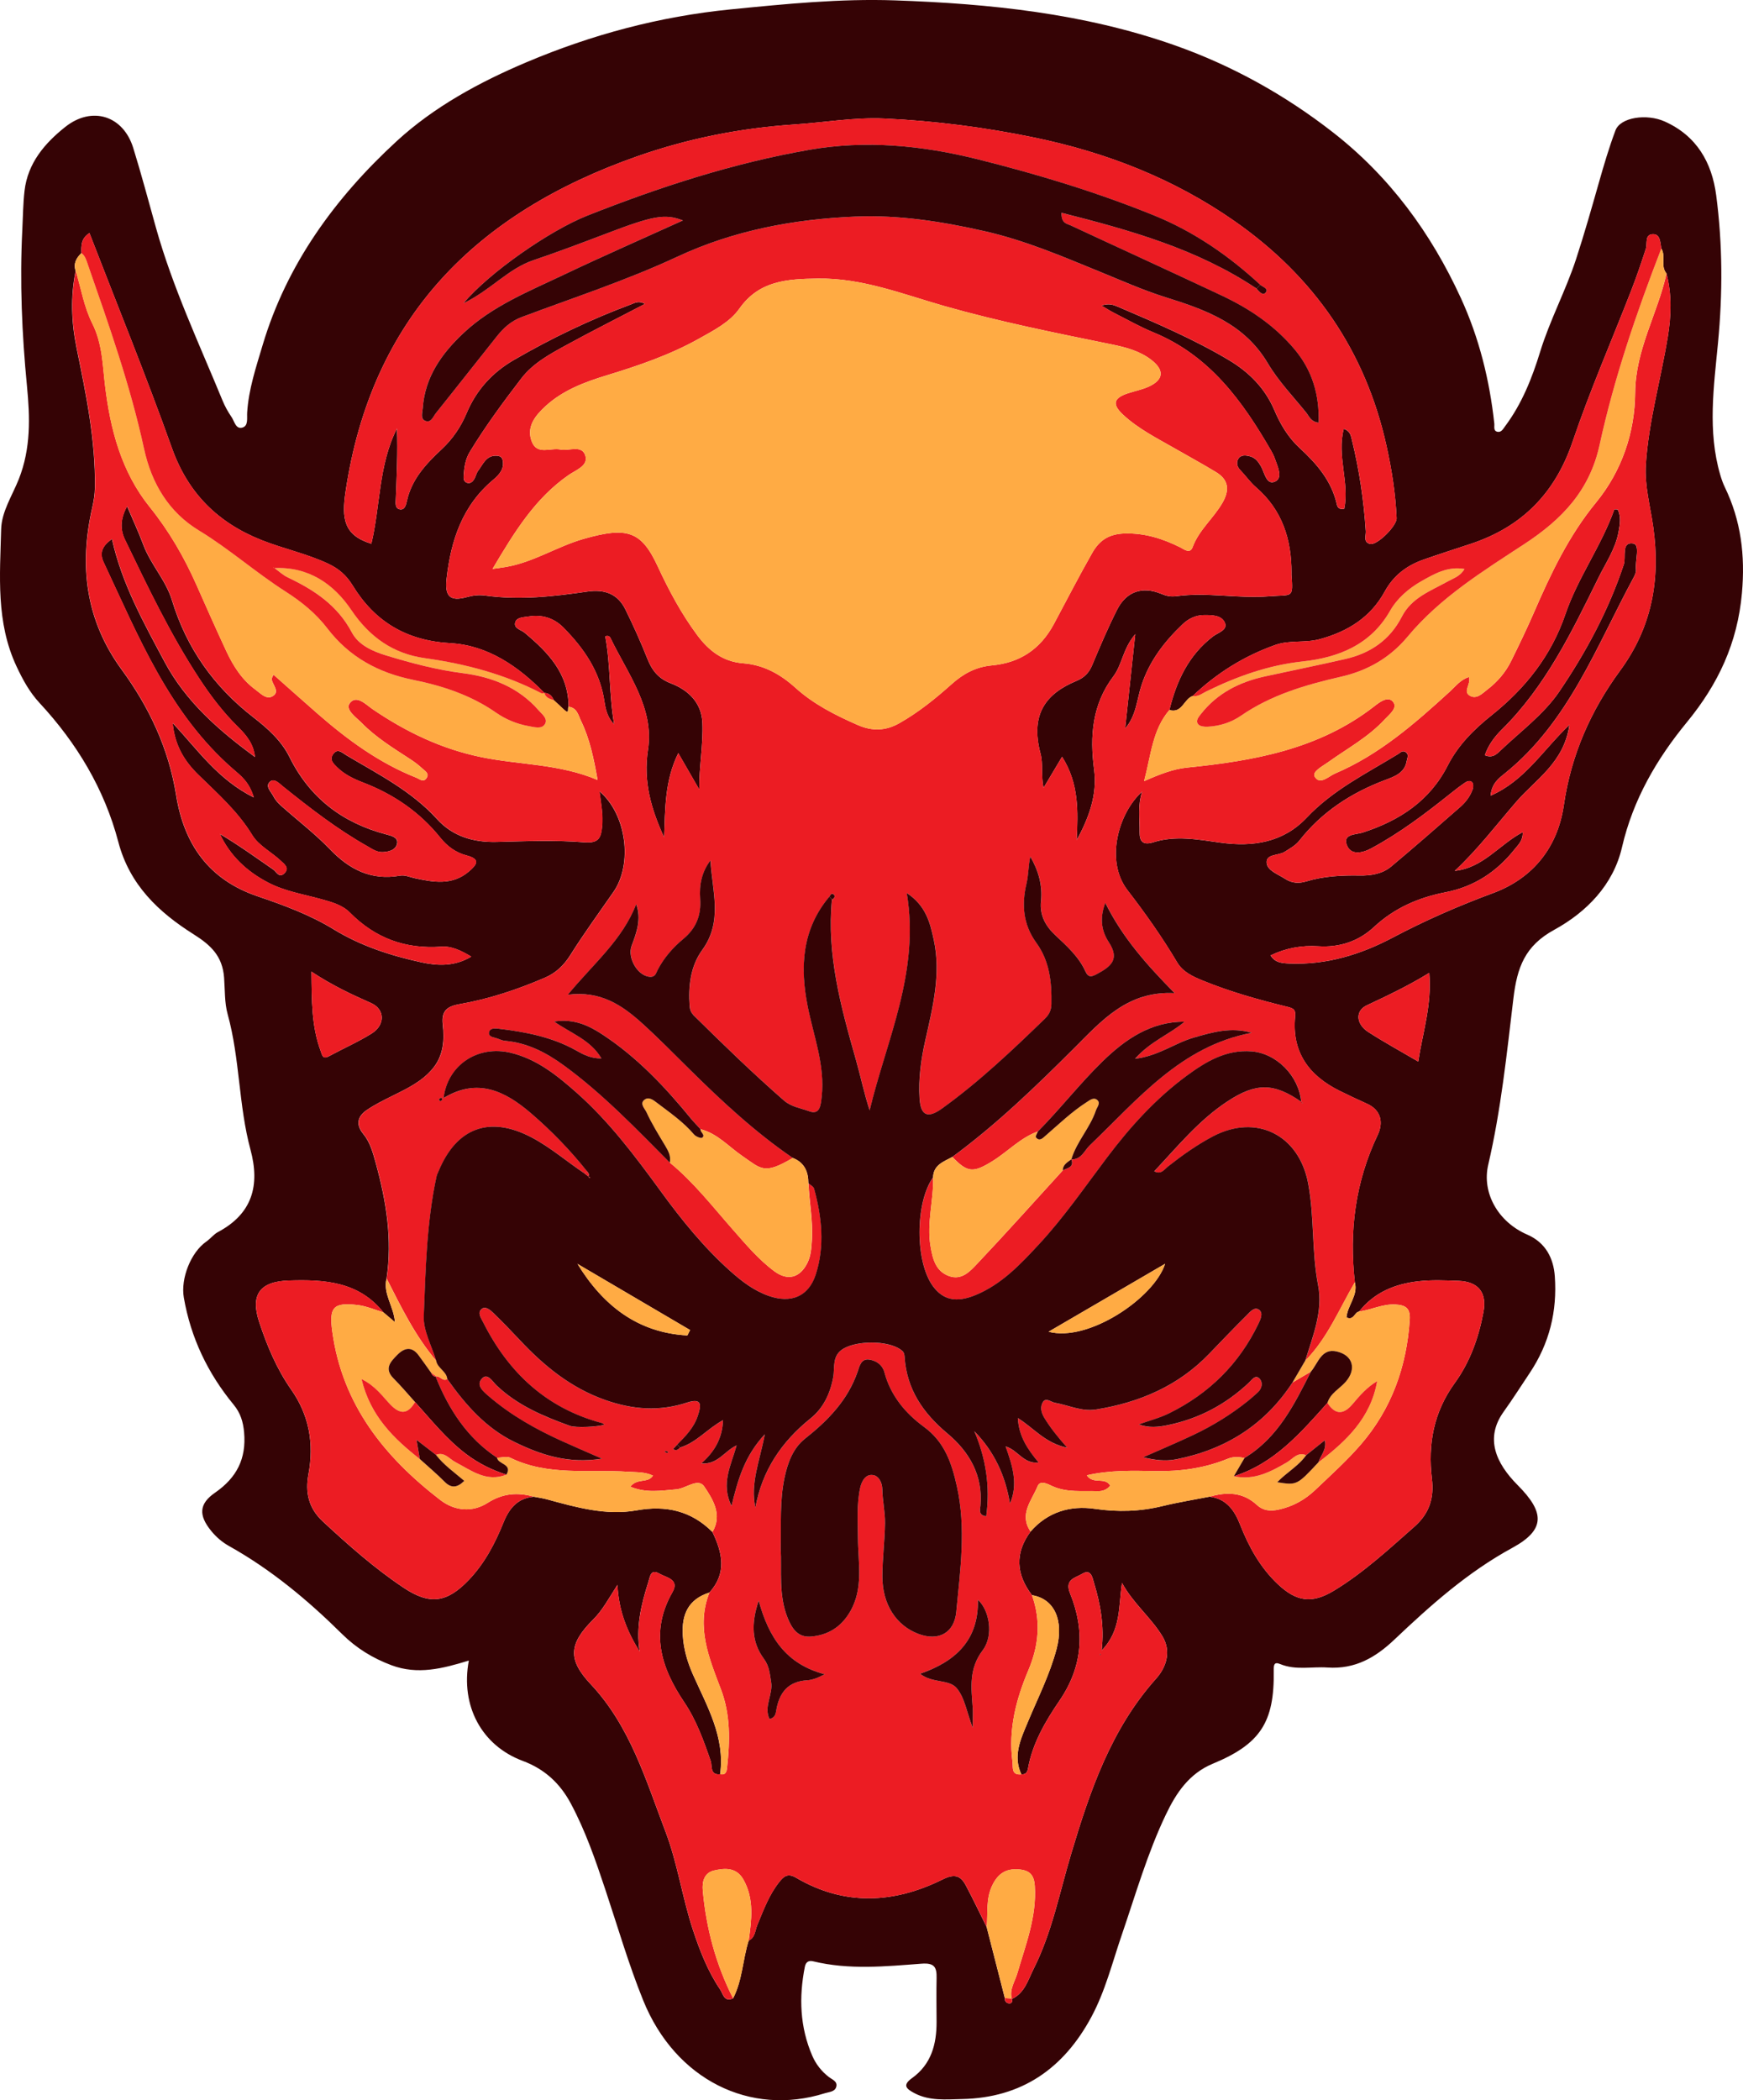 <svg width="88" height="106" viewBox="0 0 88 106" fill="none" xmlns="http://www.w3.org/2000/svg">
<path d="M23.67 83.809C22.332 84.219 21.085 84.537 19.768 84.046C18.814 83.69 17.988 83.18 17.269 82.468C15.544 80.762 13.692 79.218 11.565 78.029C11.213 77.833 10.912 77.573 10.659 77.261C10.02 76.475 10.043 75.897 10.862 75.332C11.95 74.58 12.443 73.621 12.324 72.289C12.275 71.748 12.136 71.308 11.797 70.896C10.491 69.312 9.631 67.518 9.28 65.485C9.115 64.527 9.634 63.205 10.419 62.66C10.627 62.516 10.789 62.296 11.008 62.18C12.743 61.257 13.134 59.825 12.646 58.023C12.041 55.786 12.115 53.434 11.495 51.193C11.332 50.606 11.36 49.958 11.314 49.344C11.233 48.245 10.637 47.696 9.764 47.146C8.003 46.035 6.541 44.655 5.974 42.493C5.272 39.823 3.877 37.505 1.999 35.48C1.496 34.939 1.155 34.316 0.837 33.638C-0.213 31.403 -0.002 29.046 0.058 26.712C0.08 25.821 0.623 25.007 0.949 24.183C1.565 22.626 1.514 21.059 1.362 19.487C1.106 16.855 0.993 14.225 1.127 11.584C1.16 10.931 1.164 10.275 1.239 9.627C1.401 8.23 2.259 7.229 3.294 6.407C4.647 5.332 6.223 5.838 6.727 7.467C7.139 8.796 7.496 10.142 7.871 11.483C8.716 14.503 10.05 17.335 11.238 20.222C11.356 20.509 11.511 20.788 11.687 21.043C11.836 21.26 11.903 21.685 12.246 21.578C12.548 21.484 12.461 21.099 12.479 20.818C12.553 19.644 12.928 18.531 13.259 17.419C14.48 13.322 16.929 9.977 20.017 7.134C21.913 5.389 24.209 4.143 26.594 3.136C29.891 1.743 33.305 0.831 36.889 0.474C39.653 0.2 42.415 -0.077 45.187 0.019C49.967 0.184 54.715 0.674 59.264 2.27C62.177 3.291 64.864 4.783 67.299 6.681C70.156 8.908 72.243 11.751 73.752 15.035C74.68 17.055 75.204 19.176 75.444 21.375C75.461 21.534 75.382 21.753 75.611 21.794C75.803 21.829 75.895 21.638 75.995 21.505C76.837 20.378 77.353 19.076 77.756 17.762C78.25 16.151 79.05 14.674 79.572 13.078C79.987 11.809 80.35 10.53 80.715 9.248C80.97 8.351 81.233 7.455 81.56 6.584C81.811 5.915 83.137 5.726 84.043 6.13C85.666 6.855 86.43 8.205 86.647 9.858C86.973 12.33 86.977 14.809 86.738 17.305C86.527 19.515 86.205 21.753 86.85 23.962C86.914 24.18 86.982 24.38 87.081 24.585C87.903 26.281 88.115 28.033 87.946 29.937C87.722 32.453 86.748 34.525 85.173 36.443C83.644 38.302 82.447 40.354 81.89 42.764C81.451 44.666 80.097 46.036 78.464 46.931C76.988 47.738 76.595 48.827 76.408 50.391C76.072 53.197 75.782 56.02 75.137 58.786C74.805 60.213 75.642 61.676 77.103 62.309C78.036 62.713 78.434 63.503 78.499 64.416C78.623 66.172 78.234 67.797 77.225 69.305C76.792 69.953 76.371 70.615 75.915 71.252C74.959 72.586 75.52 73.846 76.626 74.958C77.989 76.327 78.037 77.203 76.353 78.12C74.099 79.347 72.233 81.013 70.398 82.752C69.464 83.637 68.435 84.257 67.019 84.16C66.227 84.105 65.419 84.31 64.634 83.986C64.328 83.859 64.302 84.022 64.307 84.322C64.349 86.921 63.631 88.021 61.236 89.013C60.039 89.508 59.387 90.484 58.864 91.578C57.929 93.532 57.336 95.614 56.635 97.657C56.157 99.049 55.806 100.485 55.1 101.797C53.695 104.41 51.574 105.88 48.57 105.939C47.763 105.955 46.933 106.047 46.164 105.64C45.746 105.418 45.55 105.238 46.053 104.877C47.018 104.183 47.289 103.17 47.285 102.045C47.282 101.305 47.27 100.566 47.286 99.827C47.297 99.286 47.177 99.057 46.526 99.107C44.705 99.246 42.873 99.428 41.06 98.989C40.852 98.939 40.689 98.995 40.635 99.265C40.33 100.802 40.382 102.306 41.012 103.76C41.196 104.184 41.476 104.539 41.844 104.825C42.015 104.958 42.301 105.047 42.219 105.328C42.147 105.575 41.866 105.578 41.653 105.644C37.87 106.838 34.089 104.953 32.474 100.961C31.734 99.133 31.183 97.23 30.558 95.356C30.065 93.877 29.558 92.405 28.82 91.025C28.277 90.01 27.503 89.287 26.396 88.874C24.322 88.103 23.241 86.102 23.67 83.809ZM51.076 100.873L51.084 100.89C51.739 100.589 51.905 99.924 52.189 99.361C53.111 97.533 53.493 95.525 54.074 93.583C55.026 90.397 56.088 87.27 58.368 84.722C58.916 84.11 59.129 83.312 58.688 82.584C58.112 81.635 57.206 80.921 56.647 79.888C56.465 81.064 56.62 82.271 55.62 83.3C55.761 82.025 55.552 80.946 55.233 79.887C55.154 79.625 55.086 79.157 54.632 79.433C54.298 79.635 53.736 79.707 54.023 80.412C54.788 82.289 54.671 84.1 53.498 85.821C52.781 86.873 52.13 87.977 51.9 89.262C51.863 89.469 51.769 89.562 51.565 89.551C51.127 88.61 51.54 87.758 51.888 86.923C52.397 85.702 52.999 84.52 53.342 83.23C53.725 81.792 53.242 80.691 52.103 80.509C51.297 79.455 51.227 78.385 52.032 77.296C52.898 76.304 54.038 75.971 55.276 76.151C56.437 76.321 57.553 76.289 58.684 76.013C59.472 75.821 60.276 75.693 61.072 75.537C61.922 75.643 62.329 76.232 62.612 76.953C63.052 78.075 63.627 79.113 64.512 79.95C65.457 80.842 66.237 80.952 67.345 80.282C68.834 79.381 70.105 78.2 71.406 77.055C72.164 76.388 72.41 75.614 72.293 74.631C72.085 72.89 72.38 71.271 73.447 69.802C74.217 68.743 74.657 67.51 74.897 66.212C75.075 65.25 74.65 64.685 73.645 64.646C72.965 64.62 72.276 64.59 71.604 64.667C70.433 64.8 69.379 65.226 68.619 66.193C68.38 66.224 68.357 66.661 67.982 66.492C68.024 65.886 68.584 65.379 68.402 64.715C68.108 62.13 68.425 59.651 69.558 57.277C69.836 56.693 69.758 56.036 69.012 55.704C68.545 55.495 68.082 55.277 67.624 55.05C66.083 54.285 65.215 53.101 65.386 51.32C65.422 50.945 65.31 50.891 64.975 50.809C63.531 50.456 62.098 50.053 60.719 49.489C60.223 49.287 59.717 49.053 59.433 48.574C58.677 47.3 57.822 46.093 56.921 44.923C55.785 43.448 56.46 41.034 57.661 39.956C57.43 40.672 57.547 41.344 57.536 42.011C57.53 42.436 57.684 42.682 58.223 42.511C59.341 42.153 60.489 42.372 61.606 42.527C63.274 42.758 64.794 42.517 65.976 41.264C67.294 39.866 68.981 39.039 70.577 38.064C70.69 37.995 70.804 37.858 70.958 37.953C71.153 38.073 71.047 38.256 71.02 38.412C70.917 39.023 70.386 39.197 69.928 39.37C68.214 40.018 66.737 40.977 65.597 42.43C65.404 42.675 65.123 42.822 64.859 42.992C64.547 43.193 63.901 43.085 63.952 43.562C63.992 43.946 64.534 44.126 64.89 44.361C65.24 44.592 65.611 44.587 65.949 44.485C66.834 44.218 67.73 44.172 68.643 44.188C69.211 44.199 69.788 44.109 70.236 43.735C71.413 42.752 72.567 41.739 73.722 40.73C74.002 40.485 74.227 40.187 74.353 39.831C74.386 39.735 74.395 39.592 74.347 39.514C74.252 39.363 74.085 39.421 73.971 39.497C73.712 39.672 73.465 39.863 73.221 40.059C71.954 41.072 70.663 42.047 69.228 42.818C68.758 43.07 68.179 43.18 67.988 42.623C67.802 42.082 68.476 42.125 68.8 42.019C70.651 41.416 72.176 40.434 73.091 38.638C73.615 37.61 74.413 36.813 75.317 36.092C77.013 34.74 78.321 33.088 79.033 30.999C79.663 29.151 80.848 27.557 81.501 25.716C81.506 25.7 81.598 25.714 81.672 25.714C81.857 26.08 81.786 26.463 81.715 26.855C81.559 27.707 81.068 28.413 80.697 29.168C79.354 31.897 78.03 34.64 75.821 36.822C75.454 37.184 75.14 37.607 74.965 38.117C75.336 38.273 75.548 38.077 75.718 37.915C76.742 36.934 77.935 36.063 78.717 34.914C80.066 32.929 81.215 30.8 81.981 28.491C82.106 28.117 81.842 27.333 82.454 27.431C82.824 27.491 82.547 28.283 82.597 28.743C82.611 28.872 82.544 29.024 82.478 29.146C80.593 32.626 79.205 36.433 75.976 39.034C75.673 39.278 75.311 39.538 75.257 40.158C76.992 39.397 77.876 37.88 79.237 36.582C78.962 38.496 77.544 39.32 76.552 40.468C75.539 41.642 74.598 42.88 73.447 43.952C74.882 43.806 75.692 42.624 76.876 42.001C76.898 42.428 76.647 42.639 76.463 42.872C75.564 44.004 74.419 44.753 72.991 45.031C71.626 45.297 70.408 45.82 69.368 46.787C68.597 47.504 67.636 47.829 66.556 47.759C65.725 47.706 64.92 47.846 64.148 48.22C64.376 48.591 64.722 48.613 65.102 48.629C66.974 48.708 68.71 48.171 70.321 47.318C71.961 46.451 73.645 45.716 75.38 45.074C77.44 44.312 78.651 42.718 78.952 40.646C79.321 38.099 80.314 35.864 81.794 33.848C83.411 31.645 83.834 29.24 83.471 26.619C83.324 25.562 83.025 24.534 83.095 23.439C83.237 21.253 83.849 19.155 84.201 17.01C84.378 15.933 84.412 14.864 84.137 13.8C83.818 13.429 84.119 12.93 83.876 12.543C83.819 12.246 83.832 11.813 83.453 11.82C83.024 11.827 83.181 12.291 83.092 12.566C82.865 13.265 82.629 13.962 82.362 14.647C81.374 17.19 80.276 19.696 79.402 22.277C78.514 24.902 76.832 26.599 74.238 27.454C73.458 27.711 72.676 27.963 71.9 28.233C71.041 28.531 70.369 29.023 69.91 29.858C69.205 31.146 68.066 31.867 66.642 32.257C65.886 32.464 65.117 32.291 64.381 32.553C62.803 33.113 61.421 33.979 60.212 35.13C59.77 35.28 59.684 36.021 59.04 35.835C59.4 34.372 60.007 33.063 61.249 32.115C61.487 31.934 61.998 31.803 61.841 31.429C61.68 31.044 61.185 31.04 60.779 31.044C60.36 31.05 60.001 31.226 59.706 31.507C58.792 32.379 58.037 33.35 57.633 34.582C57.393 35.312 57.373 36.116 56.806 36.766C56.969 35.245 57.132 33.724 57.316 32.007C56.688 32.741 56.658 33.543 56.216 34.128C55.14 35.552 55.016 37.147 55.24 38.854C55.407 40.127 54.963 41.298 54.358 42.406C54.427 40.966 54.484 39.553 53.622 38.194C53.274 38.778 52.98 39.271 52.686 39.763C52.553 39.151 52.672 38.556 52.532 38.031C51.991 36 52.86 34.985 54.341 34.368C54.744 34.201 54.979 33.96 55.144 33.565C55.539 32.623 55.94 31.68 56.401 30.769C56.868 29.849 57.676 29.576 58.631 29.972C58.897 30.082 59.105 30.128 59.411 30.087C60.958 29.878 62.503 30.221 64.072 30.096C65.273 30.001 65.291 30.23 65.203 28.995C65.201 28.967 65.205 28.939 65.205 28.91C65.209 27.221 64.735 25.735 63.41 24.591C63.112 24.334 62.882 23.997 62.606 23.712C62.441 23.542 62.42 23.331 62.514 23.166C62.645 22.938 62.902 22.971 63.126 23.036C63.388 23.112 63.535 23.31 63.667 23.543C63.847 23.865 63.941 24.509 64.382 24.301C64.783 24.112 64.501 23.542 64.365 23.147C64.319 23.014 64.255 22.884 64.184 22.762C62.731 20.241 61.065 17.939 58.236 16.777C57.554 16.497 56.909 16.129 56.249 15.795C56.048 15.693 55.858 15.57 55.612 15.426C55.974 15.293 56.217 15.385 56.452 15.486C58.349 16.297 60.247 17.105 62.027 18.165C63.062 18.78 63.864 19.587 64.34 20.702C64.644 21.416 65.037 22.078 65.609 22.604C66.481 23.407 67.234 24.274 67.498 25.475C67.526 25.604 67.619 25.736 67.869 25.674C68.136 24.356 67.487 22.999 67.843 21.646C68.172 21.751 68.203 21.993 68.255 22.206C68.625 23.719 68.855 25.253 68.954 26.808C68.969 27.033 68.813 27.356 69.165 27.451C69.521 27.547 70.528 26.537 70.511 26.154C70.458 24.925 70.27 23.725 70.004 22.517C68.941 17.7 66.325 13.947 62.321 11.155C59.265 9.023 55.869 7.695 52.205 6.939C49.705 6.424 47.199 6.102 44.662 5.983C43.142 5.912 41.632 6.181 40.118 6.282C37.385 6.464 34.737 6.989 32.163 7.893C24.054 10.742 18.753 16.003 17.446 24.817C17.244 26.178 17.356 27.019 18.748 27.443C19.204 25.554 19.106 23.467 20.041 21.626C20.089 22.83 20.028 24.013 19.982 25.197C19.974 25.384 19.938 25.655 20.177 25.705C20.423 25.757 20.496 25.501 20.536 25.313C20.773 24.192 21.508 23.412 22.306 22.667C22.853 22.155 23.268 21.544 23.557 20.855C24.049 19.684 24.851 18.802 25.948 18.166C27.843 17.067 29.812 16.125 31.865 15.36C32.042 15.293 32.237 15.158 32.563 15.338C31.184 16.057 29.897 16.704 28.633 17.395C27.787 17.858 26.919 18.318 26.316 19.105C25.399 20.3 24.505 21.513 23.721 22.802C23.492 23.18 23.436 23.591 23.407 24.013C23.398 24.151 23.408 24.31 23.576 24.367C23.738 24.422 23.856 24.317 23.931 24.201C24.02 24.061 24.048 23.877 24.148 23.747C24.382 23.442 24.525 23.018 25.009 23C25.156 22.994 25.32 23.031 25.364 23.177C25.503 23.638 25.198 23.966 24.909 24.208C23.342 25.517 22.765 27.27 22.546 29.213C22.447 30.089 22.714 30.373 23.571 30.136C23.882 30.05 24.181 30.015 24.494 30.058C26.226 30.298 27.944 30.106 29.655 29.857C30.52 29.73 31.186 29.968 31.575 30.759C31.977 31.574 32.352 32.405 32.686 33.249C32.919 33.836 33.238 34.245 33.862 34.485C34.754 34.828 35.421 35.461 35.463 36.487C35.509 37.599 35.29 38.708 35.303 39.846C34.958 39.247 34.613 38.648 34.245 38.011C33.551 39.412 33.587 40.843 33.53 42.268C32.882 40.846 32.467 39.463 32.714 37.847C33.042 35.71 31.684 34.002 30.817 32.19C30.77 32.092 30.637 32.067 30.559 32.124C30.832 33.601 30.747 35.094 31.008 36.56C30.679 36.231 30.578 35.824 30.517 35.411C30.298 33.902 29.486 32.727 28.447 31.675C27.953 31.175 27.341 31.005 26.673 31.117C26.447 31.155 26.082 31.144 26.011 31.418C25.932 31.721 26.303 31.782 26.484 31.933C27.666 32.92 28.706 33.986 28.705 35.674C28.632 35.726 28.777 36.095 28.484 35.826C28.308 35.665 28.133 35.501 27.958 35.338C27.872 35.12 27.726 34.983 27.482 34.973L27.492 34.981C26.176 33.634 24.625 32.567 22.743 32.462C20.514 32.337 18.918 31.369 17.804 29.549C17.479 29.019 17.088 28.695 16.574 28.453C15.491 27.944 14.312 27.699 13.206 27.26C11.017 26.391 9.498 24.91 8.68 22.616C7.382 18.976 5.919 15.395 4.516 11.762C4.08 12.037 4.101 12.409 4.107 12.776C3.852 13.023 3.694 13.302 3.817 13.671C3.556 14.972 3.6 16.259 3.866 17.563C4.341 19.889 4.828 22.217 4.791 24.613C4.786 24.957 4.732 25.285 4.656 25.62C3.984 28.556 4.32 31.305 6.143 33.798C7.532 35.696 8.514 37.782 8.89 40.125C9.289 42.616 10.543 44.401 13.007 45.237C14.326 45.685 15.642 46.169 16.834 46.898C18.214 47.743 19.725 48.232 21.278 48.57C22.069 48.742 22.932 48.795 23.792 48.282C23.27 47.965 22.782 47.743 22.293 47.779C20.471 47.913 18.947 47.356 17.661 46.056C17.282 45.673 16.742 45.526 16.21 45.379C15.317 45.133 14.388 44.985 13.552 44.552C12.466 43.991 11.619 43.197 11.098 42.09C12.042 42.646 12.912 43.278 13.796 43.888C13.953 43.996 14.087 44.335 14.352 44.082C14.642 43.805 14.338 43.599 14.183 43.451C13.711 43.003 13.059 42.681 12.737 42.152C12.011 40.958 10.997 40.065 10.022 39.112C9.344 38.451 8.824 37.667 8.716 36.488C10.011 37.88 11.003 39.342 12.812 40.248C12.579 39.456 12.151 39.148 11.78 38.826C8.535 36.006 6.994 32.124 5.231 28.379C5.017 27.924 5.139 27.562 5.652 27.206C6.152 29.468 7.247 31.414 8.301 33.392C9.395 35.444 11.064 36.871 12.871 38.207C12.805 37.55 12.436 37.1 12.018 36.69C11.262 35.949 10.629 35.113 10.051 34.231C8.597 32.013 7.46 29.624 6.311 27.243C6.06 26.723 6.069 26.188 6.415 25.552C6.721 26.272 7.003 26.873 7.233 27.492C7.602 28.486 8.373 29.283 8.678 30.286C9.415 32.71 10.8 34.66 12.784 36.198C13.514 36.764 14.204 37.38 14.61 38.199C15.64 40.28 17.295 41.531 19.504 42.114C19.752 42.179 20.092 42.259 20.052 42.549C20.005 42.893 19.646 42.99 19.323 43.006C19.024 43.021 18.783 42.844 18.538 42.705C17.021 41.849 15.651 40.787 14.297 39.701C14.105 39.548 13.852 39.263 13.637 39.446C13.36 39.683 13.688 39.954 13.802 40.188C13.888 40.362 14.027 40.52 14.173 40.651C14.999 41.389 15.89 42.065 16.655 42.861C17.643 43.889 18.745 44.449 20.191 44.196C20.445 44.151 20.687 44.268 20.935 44.322C21.876 44.526 22.826 44.702 23.667 43.989C24.083 43.637 24.274 43.361 23.551 43.173C23.012 43.033 22.578 42.714 22.231 42.281C21.19 40.983 19.865 40.083 18.321 39.491C17.841 39.306 17.384 39.085 17.01 38.716C16.816 38.525 16.622 38.338 16.817 38.064C17.043 37.744 17.28 37.996 17.478 38.114C19.087 39.072 20.771 39.915 22.061 41.337C22.853 42.209 23.892 42.521 25.067 42.492C26.544 42.456 28.03 42.392 29.498 42.511C30.259 42.574 30.344 42.249 30.399 41.708C30.456 41.139 30.348 40.575 30.264 39.937C31.637 41.101 31.95 43.603 30.974 45.012C30.246 46.064 29.489 47.097 28.81 48.179C28.476 48.713 28.079 49.1 27.51 49.345C26.125 49.941 24.7 50.418 23.214 50.677C22.603 50.783 22.275 50.993 22.354 51.698C22.443 52.491 22.395 53.283 21.83 53.951C21.277 54.604 20.532 54.949 19.793 55.317C19.364 55.53 18.931 55.745 18.535 56.011C18.063 56.327 17.936 56.735 18.338 57.227C18.687 57.654 18.825 58.171 18.97 58.698C19.497 60.614 19.816 62.543 19.515 64.533C19.324 65.29 19.877 65.919 19.938 66.729C19.693 66.521 19.526 66.379 19.358 66.237C18.113 64.674 16.374 64.572 14.584 64.629C13.123 64.674 12.63 65.335 13.083 66.715C13.479 67.919 13.967 69.087 14.704 70.138C15.608 71.428 15.862 72.85 15.573 74.403C15.407 75.296 15.559 76.105 16.302 76.791C17.596 77.989 18.91 79.155 20.379 80.134C21.696 81.013 22.569 80.898 23.677 79.731C24.473 78.894 24.997 77.89 25.424 76.831C25.708 76.128 26.135 75.606 26.952 75.541C27.172 75.584 27.395 75.613 27.61 75.671C29.09 76.075 30.596 76.502 32.128 76.23C33.633 75.962 34.888 76.248 35.968 77.319C36.475 78.366 36.704 79.4 35.815 80.377C34.752 80.713 34.407 81.481 34.471 82.533C34.514 83.236 34.706 83.889 34.989 84.525C35.702 86.128 36.614 87.678 36.356 89.545C35.832 89.608 35.959 89.109 35.886 88.896C35.529 87.853 35.157 86.819 34.539 85.902C33.36 84.152 32.807 82.361 33.949 80.358C34.322 79.705 33.638 79.622 33.297 79.425C32.843 79.163 32.825 79.561 32.728 79.863C32.365 80.996 32.101 82.136 32.292 83.354C31.677 82.365 31.239 81.33 31.173 79.989C30.72 80.697 30.418 81.268 29.952 81.733C28.717 82.966 28.65 83.755 29.826 85.005C31.819 87.125 32.614 89.862 33.603 92.454C34.204 94.029 34.446 95.773 34.985 97.404C35.334 98.459 35.736 99.493 36.363 100.417C36.503 100.623 36.557 101.065 37.01 100.859C37.483 99.945 37.495 98.907 37.796 97.946C38.127 97.789 38.12 97.436 38.234 97.16C38.547 96.402 38.826 95.629 39.349 94.977C39.581 94.686 39.782 94.528 40.193 94.769C42.638 96.205 45.135 96.073 47.598 94.852C48.184 94.562 48.492 94.653 48.758 95.15C49.128 95.843 49.463 96.555 49.813 97.258C50.119 98.454 50.425 99.649 50.731 100.844C50.714 101.018 50.832 101.112 50.968 101.113C51.077 101.113 51.146 101 51.076 100.873ZM15.724 49.04C15.738 50.517 15.729 51.796 16.185 53.031C16.27 53.259 16.283 53.484 16.621 53.301C17.334 52.914 18.083 52.588 18.768 52.159C19.459 51.728 19.432 50.934 18.744 50.629C17.766 50.194 16.797 49.748 15.724 49.04ZM72.16 49.101C71.078 49.766 70.04 50.253 69.002 50.741C68.414 51.017 68.461 51.687 69.078 52.084C69.893 52.608 70.745 53.074 71.601 53.576C71.834 52.096 72.296 50.707 72.16 49.101Z" fill="#350305"/>
<path d="M28.707 35.671C28.709 33.983 27.669 32.918 26.486 31.93C26.305 31.779 25.934 31.718 26.013 31.415C26.084 31.142 26.449 31.152 26.675 31.114C27.343 31.003 27.955 31.172 28.449 31.672C29.488 32.725 30.3 33.9 30.52 35.408C30.58 35.821 30.681 36.228 31.011 36.557C30.75 35.092 30.834 33.599 30.561 32.121C30.639 32.064 30.772 32.089 30.82 32.188C31.686 33.999 33.044 35.708 32.717 37.844C32.469 39.46 32.884 40.843 33.533 42.265C33.589 40.84 33.553 39.41 34.248 38.008C34.615 38.646 34.96 39.244 35.305 39.843C35.292 38.705 35.51 37.597 35.465 36.484C35.423 35.458 34.757 34.825 33.864 34.482C33.24 34.242 32.921 33.833 32.688 33.247C32.354 32.403 31.979 31.572 31.577 30.757C31.188 29.965 30.522 29.728 29.657 29.854C27.946 30.103 26.228 30.295 24.496 30.055C24.184 30.012 23.884 30.047 23.573 30.134C22.716 30.371 22.45 30.086 22.548 29.21C22.767 27.267 23.345 25.515 24.912 24.205C25.2 23.963 25.505 23.636 25.366 23.174C25.322 23.028 25.157 22.991 25.011 22.997C24.527 23.015 24.384 23.44 24.15 23.745C24.05 23.875 24.023 24.058 23.933 24.198C23.858 24.315 23.741 24.419 23.578 24.364C23.411 24.307 23.4 24.148 23.41 24.01C23.438 23.588 23.494 23.176 23.723 22.8C24.507 21.51 25.401 20.297 26.318 19.102C26.921 18.315 27.789 17.855 28.635 17.392C29.899 16.701 31.186 16.054 32.565 15.335C32.239 15.156 32.044 15.291 31.867 15.357C29.815 16.123 27.846 17.064 25.95 18.163C24.853 18.8 24.051 19.681 23.56 20.852C23.27 21.541 22.855 22.153 22.308 22.664C21.511 23.409 20.776 24.19 20.538 25.311C20.498 25.497 20.425 25.753 20.18 25.703C19.94 25.653 19.977 25.381 19.984 25.194C20.03 24.01 20.091 22.828 20.043 21.623C19.108 23.464 19.206 25.552 18.75 27.441C17.358 27.016 17.246 26.176 17.448 24.814C18.755 15.999 24.056 10.739 32.165 7.891C34.739 6.986 37.387 6.461 40.121 6.279C41.635 6.178 43.144 5.909 44.664 5.981C47.201 6.1 49.708 6.421 52.208 6.937C55.871 7.693 59.267 9.02 62.323 11.152C66.326 13.945 68.943 17.698 70.006 22.515C70.272 23.723 70.46 24.922 70.514 26.151C70.53 26.535 69.523 27.545 69.168 27.448C68.815 27.353 68.971 27.03 68.957 26.805C68.857 25.25 68.627 23.716 68.257 22.203C68.206 21.991 68.174 21.749 67.846 21.643C67.489 22.997 68.138 24.353 67.871 25.672C67.621 25.733 67.528 25.601 67.5 25.472C67.236 24.272 66.484 23.404 65.611 22.602C65.04 22.076 64.646 21.413 64.342 20.699C63.867 19.584 63.064 18.778 62.029 18.162C60.25 17.102 58.352 16.294 56.454 15.483C56.219 15.383 55.976 15.291 55.614 15.424C55.861 15.567 56.05 15.69 56.252 15.792C56.911 16.126 57.557 16.494 58.239 16.774C61.067 17.936 62.734 20.238 64.187 22.759C64.257 22.881 64.321 23.011 64.367 23.144C64.503 23.539 64.785 24.11 64.385 24.298C63.942 24.506 63.85 23.861 63.669 23.541C63.538 23.307 63.39 23.109 63.128 23.033C62.905 22.968 62.647 22.935 62.516 23.163C62.422 23.328 62.443 23.539 62.608 23.709C62.884 23.995 63.114 24.331 63.412 24.588C64.737 25.732 65.211 27.218 65.207 28.907C65.207 28.936 65.204 28.964 65.206 28.993C65.293 30.227 65.275 29.998 64.074 30.093C62.505 30.218 60.96 29.875 59.414 30.084C59.108 30.125 58.899 30.08 58.633 29.969C57.677 29.573 56.87 29.846 56.404 30.766C55.942 31.677 55.541 32.62 55.147 33.563C54.982 33.957 54.746 34.198 54.343 34.365C52.863 34.981 51.994 35.996 52.535 38.028C52.675 38.553 52.556 39.148 52.688 39.76C52.982 39.268 53.276 38.776 53.625 38.191C54.486 39.551 54.43 40.963 54.361 42.404C54.966 41.296 55.408 40.125 55.242 38.852C55.018 37.144 55.142 35.549 56.218 34.126C56.661 33.541 56.69 32.738 57.318 32.005C57.134 33.72 56.971 35.242 56.808 36.764C57.376 36.113 57.395 35.309 57.635 34.58C58.039 33.347 58.794 32.376 59.709 31.504C60.003 31.224 60.362 31.047 60.781 31.042C61.187 31.037 61.683 31.042 61.844 31.426C62 31.8 61.489 31.931 61.252 32.112C60.009 33.061 59.403 34.369 59.043 35.832C58.185 36.83 58.117 38.089 57.764 39.424C58.57 39.07 59.233 38.811 59.94 38.74C63.304 38.4 66.584 37.817 69.361 35.665C69.63 35.456 70.07 35.1 70.332 35.421C70.589 35.735 70.137 36.061 69.901 36.319C69.082 37.208 68.019 37.776 67.051 38.471C66.773 38.671 66.224 38.946 66.38 39.204C66.644 39.64 67.087 39.174 67.4 39.041C69.634 38.092 71.432 36.517 73.199 34.904C73.491 34.637 73.743 34.295 74.167 34.171C74.276 34.541 73.847 34.888 74.199 35.106C74.545 35.321 74.838 34.998 75.099 34.798C75.601 34.413 76.011 33.936 76.291 33.369C76.694 32.554 77.089 31.734 77.451 30.901C78.3 28.943 79.205 27.037 80.583 25.359C81.88 23.778 82.542 21.825 82.556 19.826C82.572 17.634 83.696 15.824 84.14 13.798C84.415 14.863 84.382 15.93 84.205 17.008C83.852 19.153 83.24 21.251 83.099 23.437C83.028 24.531 83.328 25.56 83.474 26.617C83.837 29.237 83.415 31.643 81.797 33.846C80.317 35.861 79.324 38.097 78.955 40.644C78.654 42.716 77.444 44.31 75.383 45.072C73.648 45.714 71.965 46.448 70.325 47.316C68.713 48.168 66.977 48.706 65.105 48.627C64.725 48.611 64.379 48.589 64.152 48.218C64.924 47.844 65.728 47.703 66.56 47.757C67.64 47.827 68.6 47.502 69.372 46.785C70.411 45.818 71.629 45.295 72.995 45.029C74.423 44.751 75.567 44.002 76.466 42.87C76.651 42.637 76.9 42.426 76.879 41.998C75.695 42.622 74.885 43.804 73.45 43.95C74.602 42.877 75.542 41.64 76.556 40.465C77.547 39.317 78.965 38.493 79.241 36.58C77.88 37.877 76.995 39.395 75.26 40.156C75.315 39.536 75.677 39.276 75.98 39.031C79.208 36.43 80.597 32.624 82.481 29.144C82.547 29.022 82.614 28.87 82.6 28.741C82.55 28.281 82.827 27.489 82.457 27.429C81.845 27.331 82.109 28.114 81.985 28.489C81.218 30.797 80.069 32.926 78.72 34.911C77.939 36.061 76.745 36.933 75.721 37.913C75.551 38.075 75.338 38.271 74.968 38.115C75.143 37.605 75.457 37.182 75.824 36.82C78.033 34.638 79.358 31.895 80.7 29.165C81.071 28.411 81.561 27.705 81.718 26.852C81.79 26.462 81.86 26.078 81.675 25.712C81.602 25.712 81.51 25.698 81.504 25.714C80.851 27.555 79.666 29.149 79.037 30.997C78.325 33.086 77.017 34.738 75.321 36.09C74.415 36.811 73.618 37.608 73.095 38.636C72.18 40.432 70.654 41.414 68.803 42.017C68.48 42.123 67.805 42.08 67.991 42.62C68.183 43.178 68.761 43.068 69.232 42.816C70.666 42.045 71.958 41.069 73.224 40.056C73.468 39.861 73.716 39.669 73.974 39.495C74.088 39.418 74.255 39.361 74.35 39.512C74.399 39.59 74.39 39.733 74.356 39.829C74.23 40.184 74.006 40.483 73.726 40.728C72.57 41.738 71.416 42.75 70.239 43.733C69.792 44.107 69.215 44.196 68.646 44.186C67.733 44.17 66.838 44.215 65.952 44.483C65.615 44.585 65.243 44.589 64.893 44.359C64.537 44.124 63.996 43.944 63.955 43.56C63.904 43.083 64.55 43.191 64.862 42.99C65.127 42.819 65.408 42.672 65.6 42.427C66.741 40.974 68.218 40.016 69.931 39.368C70.389 39.195 70.921 39.021 71.024 38.409C71.05 38.253 71.156 38.071 70.962 37.951C70.807 37.855 70.694 37.993 70.581 38.062C68.984 39.037 67.297 39.863 65.979 41.262C64.798 42.515 63.278 42.756 61.609 42.525C60.492 42.37 59.344 42.151 58.226 42.508C57.688 42.681 57.533 42.435 57.539 42.008C57.55 41.342 57.434 40.67 57.665 39.954C56.463 41.032 55.788 43.446 56.924 44.921C57.825 46.091 58.681 47.297 59.436 48.572C59.72 49.051 60.227 49.285 60.722 49.487C62.102 50.05 63.534 50.455 64.978 50.807C65.314 50.889 65.425 50.943 65.39 51.318C65.219 53.098 66.086 54.283 67.627 55.048C68.085 55.275 68.548 55.494 69.015 55.702C69.762 56.035 69.84 56.691 69.561 57.275C68.428 59.649 68.112 62.129 68.406 64.713C67.615 66.061 67.025 67.535 65.903 68.671C66.287 67.426 66.808 66.178 66.551 64.86C66.219 63.158 66.369 61.422 66.049 59.724C65.585 57.274 63.438 56.202 61.253 57.349C60.444 57.773 59.707 58.297 58.991 58.859C58.797 59.01 58.629 59.305 58.279 59.115C59.457 57.864 60.535 56.533 61.974 55.587C63.424 54.634 64.328 54.651 65.713 55.617C65.725 55.635 65.735 55.657 65.751 55.671C65.758 55.676 65.779 55.665 65.793 55.661C65.762 55.653 65.731 55.644 65.701 55.635C65.592 54.313 64.466 53.167 63.199 53.066C61.914 52.964 60.89 53.579 59.925 54.288C58.356 55.441 57.062 56.875 55.892 58.425C54.78 59.899 53.732 61.425 52.474 62.784C51.527 63.807 50.569 64.828 49.239 65.37C48.28 65.761 47.618 65.611 47.11 64.92C46.2 63.685 46.201 60.71 47.112 59.42C47.14 60.578 46.782 61.723 46.979 62.887C47.084 63.51 47.224 64.149 47.907 64.4C48.568 64.642 48.994 64.143 49.365 63.751C50.82 62.211 52.232 60.632 53.66 59.067C53.889 58.945 54.243 58.922 54.096 58.508L54.093 58.511C54.601 58.533 54.751 58.063 55.031 57.795C57.454 55.483 59.614 52.8 63.196 52.125C62.168 51.821 61.217 52.092 60.252 52.373C59.301 52.649 58.481 53.299 57.307 53.434C58.087 52.554 59.05 52.205 59.804 51.567C58.093 51.552 56.787 52.479 55.679 53.556C54.529 54.672 53.536 55.959 52.402 57.104C51.514 57.423 50.878 58.128 50.096 58.61C49.126 59.207 48.85 59.183 48.082 58.393C50.311 56.756 52.291 54.843 54.244 52.893C55.616 51.524 56.928 50 59.307 50.125C57.906 48.696 56.692 47.351 55.807 45.568C55.486 46.429 55.659 47.053 55.987 47.558C56.554 48.428 56.078 48.783 55.401 49.152C55.129 49.3 54.956 49.361 54.805 49.028C54.467 48.283 53.869 47.75 53.288 47.205C52.789 46.738 52.488 46.201 52.563 45.478C52.644 44.685 52.434 43.943 52.023 43.233C51.918 43.688 51.934 44.158 51.829 44.599C51.575 45.676 51.662 46.671 52.327 47.588C52.998 48.511 53.109 49.575 53.088 50.674C53.083 50.987 52.97 51.209 52.754 51.419C51.102 53.018 49.435 54.601 47.564 55.947C46.841 56.467 46.489 56.31 46.431 55.44C46.364 54.448 46.504 53.472 46.722 52.504C47.097 50.834 47.522 49.16 47.148 47.435C46.964 46.588 46.763 45.716 45.784 45.071C46.456 49.079 44.76 52.477 43.911 56.041C43.63 55.182 43.453 54.316 43.212 53.468C42.461 50.828 41.734 48.187 42.008 45.394C42.12 45.34 42.189 45.233 42.098 45.147C41.99 45.044 41.926 45.174 41.872 45.259C40.491 46.9 40.389 48.812 40.781 50.786C41.082 52.301 41.664 53.766 41.489 55.355C41.444 55.762 41.411 56.289 40.863 56.087C40.439 55.931 39.956 55.867 39.582 55.542C38.024 54.182 36.542 52.743 35.07 51.291C34.916 51.139 34.839 51.001 34.823 50.788C34.745 49.771 34.867 48.758 35.46 47.943C36.517 46.487 35.953 44.953 35.874 43.426C35.431 44.005 35.303 44.667 35.353 45.359C35.412 46.187 35.155 46.848 34.506 47.386C33.98 47.821 33.528 48.335 33.208 48.951C33.133 49.096 33.097 49.289 32.882 49.299C32.235 49.331 31.656 48.356 31.894 47.731C32.15 47.061 32.393 46.366 32.123 45.636C31.428 47.437 29.958 48.643 28.671 50.204C30.333 49.992 31.427 50.745 32.431 51.655C33.246 52.393 34.018 53.179 34.8 53.953C36.438 55.572 38.12 57.137 40.028 58.442C38.57 59.305 38.437 58.999 37.48 58.344C36.792 57.873 36.223 57.209 35.371 56.991C35.206 56.809 35.032 56.633 34.877 56.443C33.584 54.861 32.186 53.382 30.476 52.248C29.786 51.791 29.029 51.397 27.983 51.558C28.864 52.175 29.815 52.48 30.372 53.419C29.858 53.429 29.473 53.234 29.12 53.033C27.876 52.325 26.511 52.08 25.12 51.913C24.937 51.891 24.735 51.915 24.695 52.097C24.652 52.293 24.85 52.344 25.017 52.384C25.18 52.423 25.333 52.518 25.496 52.532C26.619 52.63 27.561 53.109 28.465 53.768C30.438 55.206 32.113 56.96 33.822 58.68C35.026 59.668 35.976 60.895 36.998 62.055C37.654 62.8 38.294 63.567 39.097 64.162C39.768 64.66 40.389 64.492 40.762 63.744C40.944 63.38 40.966 62.987 40.991 62.586C41.051 61.62 40.861 60.673 40.818 59.716C40.917 59.808 41.077 59.884 41.108 59.996C41.497 61.429 41.655 62.884 41.192 64.32C40.832 65.434 39.945 65.804 38.812 65.403C38.075 65.143 37.463 64.678 36.887 64.164C35.543 62.965 34.419 61.573 33.361 60.123C32.071 58.352 30.757 56.6 29.105 55.14C28.121 54.27 27.099 53.445 25.781 53.134C24.125 52.744 22.605 53.746 22.401 55.419C24.114 54.378 25.505 55.067 26.803 56.18C27.841 57.069 28.791 58.047 29.643 59.118C29.601 59.153 29.561 59.19 29.522 59.228C28.626 58.629 27.81 57.915 26.849 57.408C24.738 56.294 23.055 56.901 22.142 59.122C22.109 59.201 22.066 59.278 22.048 59.36C21.544 61.688 21.493 64.065 21.4 66.428C21.371 67.169 21.805 67.928 22.027 68.679C20.966 67.433 20.256 65.975 19.522 64.53C19.824 62.54 19.505 60.612 18.977 58.696C18.832 58.169 18.694 57.651 18.346 57.225C17.944 56.733 18.07 56.325 18.543 56.009C18.939 55.743 19.372 55.528 19.801 55.315C20.54 54.947 21.285 54.601 21.838 53.949C22.403 53.282 22.451 52.489 22.362 51.696C22.283 50.991 22.611 50.781 23.222 50.675C24.708 50.415 26.132 49.939 27.518 49.342C28.087 49.097 28.483 48.711 28.818 48.177C29.496 47.095 30.253 46.062 30.982 45.01C31.957 43.601 31.645 41.099 30.272 39.935C30.357 40.572 30.464 41.137 30.407 41.706C30.353 42.246 30.267 42.571 29.506 42.509C28.037 42.389 26.551 42.453 25.074 42.49C23.899 42.518 22.86 42.206 22.069 41.335C20.778 39.913 19.095 39.069 17.486 38.112C17.288 37.994 17.05 37.742 16.824 38.062C16.63 38.336 16.823 38.522 17.017 38.714C17.392 39.083 17.849 39.304 18.329 39.489C19.873 40.081 21.197 40.98 22.238 42.279C22.586 42.712 23.02 43.031 23.558 43.171C24.281 43.359 24.091 43.634 23.675 43.987C22.833 44.7 21.883 44.524 20.943 44.32C20.695 44.266 20.453 44.149 20.199 44.194C18.753 44.448 17.65 43.886 16.663 42.859C15.898 42.062 15.007 41.387 14.181 40.649C14.034 40.518 13.895 40.36 13.81 40.186C13.695 39.952 13.368 39.681 13.645 39.444C13.86 39.26 14.113 39.545 14.305 39.699C15.659 40.785 17.028 41.847 18.545 42.703C18.791 42.842 19.032 43.019 19.33 43.004C19.654 42.988 20.012 42.891 20.06 42.547C20.1 42.257 19.76 42.177 19.512 42.112C17.302 41.529 15.648 40.278 14.618 38.197C14.212 37.378 13.521 36.761 12.792 36.196C10.808 34.658 9.423 32.708 8.685 30.284C8.38 29.282 7.61 28.484 7.241 27.49C7.01 26.87 6.729 26.27 6.423 25.549C6.077 26.186 6.068 26.721 6.319 27.241C7.468 29.622 8.605 32.011 10.059 34.229C10.637 35.111 11.27 35.947 12.026 36.688C12.445 37.098 12.813 37.548 12.879 38.205C11.072 36.869 9.403 35.442 8.309 33.39C7.255 31.412 6.159 29.466 5.659 27.203C5.147 27.56 5.025 27.922 5.239 28.377C7.001 32.122 8.542 36.004 11.787 38.824C12.159 39.146 12.586 39.454 12.82 40.245C11.011 39.341 10.019 37.878 8.723 36.486C8.832 37.665 9.351 38.449 10.03 39.11C11.005 40.062 12.018 40.956 12.745 42.15C13.067 42.679 13.718 43.001 14.19 43.449C14.346 43.597 14.65 43.803 14.36 44.079C14.094 44.334 13.96 43.994 13.804 43.886C12.919 43.275 12.05 42.644 11.106 42.088C11.626 43.195 12.473 43.988 13.56 44.55C14.396 44.983 15.324 45.13 16.218 45.377C16.749 45.523 17.29 45.671 17.669 46.054C18.955 47.354 20.479 47.91 22.3 47.777C22.79 47.741 23.278 47.963 23.8 48.279C22.94 48.793 22.077 48.74 21.286 48.568C19.733 48.23 18.222 47.741 16.841 46.896C15.649 46.166 14.334 45.683 13.015 45.235C10.551 44.399 9.297 42.613 8.898 40.123C8.522 37.78 7.54 35.693 6.151 33.795C4.328 31.302 3.991 28.554 4.663 25.618C4.74 25.283 4.794 24.954 4.799 24.61C4.836 22.215 4.349 19.887 3.874 17.561C3.608 16.257 3.564 14.97 3.825 13.669C4.094 14.56 4.248 15.508 4.661 16.327C5.17 17.337 5.178 18.403 5.304 19.455C5.572 21.688 6.132 23.816 7.561 25.591C8.535 26.801 9.295 28.111 9.919 29.519C10.413 30.635 10.909 31.751 11.424 32.858C11.774 33.61 12.215 34.308 12.899 34.807C13.164 35 13.463 35.349 13.794 35.119C14.13 34.887 13.753 34.562 13.717 34.275C13.712 34.229 13.754 34.179 13.807 34.05C14.564 34.719 15.298 35.376 16.039 36.023C17.544 37.336 19.142 38.507 21.018 39.251C21.192 39.32 21.374 39.513 21.536 39.269C21.693 39.031 21.453 38.91 21.323 38.788C21.138 38.613 20.932 38.459 20.718 38.319C19.862 37.76 18.986 37.226 18.265 36.49C17.977 36.197 17.405 35.815 17.662 35.485C18.002 35.048 18.482 35.568 18.82 35.798C20.506 36.944 22.298 37.805 24.316 38.217C26.237 38.61 28.238 38.545 30.172 39.366C29.976 38.264 29.776 37.298 29.343 36.401C29.199 36.111 29.142 35.718 28.707 35.671ZM63.436 14.56C63.562 14.704 63.748 14.937 63.894 14.774C64.072 14.574 63.766 14.489 63.633 14.379C62.036 12.899 60.265 11.683 58.239 10.863C55.353 9.694 52.381 8.794 49.361 8.039C46.556 7.339 43.714 7.065 40.864 7.561C36.999 8.234 33.278 9.445 29.634 10.891C27.751 11.637 24.696 13.759 23.401 15.303C24.766 14.649 25.648 13.566 26.928 13.134C28.165 12.716 29.389 12.255 30.609 11.789C32.962 10.892 33.564 10.772 34.477 11.126C32.443 12.049 30.469 12.912 28.525 13.838C26.735 14.69 24.867 15.428 23.39 16.817C22.295 17.848 21.451 19.032 21.343 20.601C21.328 20.812 21.22 21.12 21.443 21.23C21.755 21.383 21.866 21.026 22.009 20.847C23.042 19.562 24.056 18.263 25.085 16.974C25.421 16.552 25.792 16.209 26.338 16.004C28.97 15.017 31.647 14.144 34.201 12.954C37.039 11.631 40.062 11.063 43.161 10.932C45.367 10.84 47.517 11.172 49.697 11.665C51.754 12.131 53.623 12.937 55.534 13.717C56.624 14.162 57.704 14.646 58.825 14.995C60.87 15.634 62.821 16.334 64.008 18.335C64.541 19.232 65.282 20.006 65.944 20.823C66.094 21.007 66.177 21.287 66.573 21.33C66.613 19.934 66.26 18.713 65.37 17.645C64.365 16.439 63.097 15.586 61.698 14.926C59.154 13.725 56.593 12.561 54.044 11.371C53.862 11.287 53.574 11.279 53.59 10.74C57.07 11.621 60.444 12.565 63.436 14.56ZM24.867 28.713C25.274 28.654 25.41 28.638 25.546 28.614C26.935 28.377 28.129 27.581 29.453 27.202C31.666 26.568 32.377 26.794 33.209 28.589C33.771 29.799 34.401 30.98 35.204 32.059C35.789 32.845 36.503 33.398 37.523 33.476C38.557 33.556 39.398 34.024 40.167 34.718C41.08 35.542 42.173 36.096 43.302 36.59C44.048 36.918 44.726 36.885 45.406 36.499C46.369 35.954 47.226 35.262 48.048 34.527C48.631 34.007 49.252 33.66 50.083 33.582C51.464 33.452 52.514 32.793 53.215 31.483C53.856 30.287 54.476 29.076 55.15 27.895C55.522 27.247 56.013 26.943 56.8 26.924C57.811 26.9 58.698 27.186 59.575 27.618C59.773 27.716 60.078 27.979 60.213 27.613C60.538 26.733 61.28 26.151 61.727 25.362C62.086 24.729 62.031 24.216 61.401 23.832C60.722 23.419 60.022 23.04 59.332 22.643C58.421 22.119 57.471 21.65 56.695 20.924C56.137 20.403 56.223 20.086 56.947 19.85C57.298 19.735 57.667 19.664 58 19.512C58.75 19.168 58.794 18.684 58.137 18.171C57.56 17.721 56.868 17.534 56.171 17.391C53.322 16.809 50.468 16.24 47.673 15.444C45.566 14.842 43.522 14.024 41.276 14.059C39.769 14.083 38.337 14.149 37.331 15.575C36.845 16.264 36.038 16.673 35.291 17.092C33.818 17.917 32.232 18.455 30.625 18.946C29.505 19.288 28.41 19.698 27.531 20.51C27.014 20.987 26.556 21.556 26.855 22.302C27.127 22.979 27.804 22.585 28.295 22.688C28.734 22.779 29.401 22.416 29.561 23.029C29.688 23.515 29.069 23.726 28.709 23.975C27.022 25.145 25.988 26.823 24.867 28.713ZM22.218 55.581C22.259 55.555 22.313 55.538 22.332 55.503C22.344 55.482 22.301 55.432 22.282 55.395C22.24 55.422 22.191 55.444 22.16 55.48C22.151 55.49 22.197 55.546 22.218 55.581Z" fill="#EC1C23"/>
<path d="M51.565 89.552C51.769 89.563 51.863 89.47 51.9 89.262C52.13 87.977 52.781 86.874 53.498 85.822C54.671 84.1 54.789 82.29 54.023 80.413C53.736 79.707 54.298 79.635 54.631 79.433C55.086 79.158 55.153 79.626 55.232 79.887C55.552 80.946 55.761 82.026 55.62 83.3C56.621 82.272 56.465 81.064 56.647 79.888C57.206 80.922 58.112 81.636 58.688 82.585C59.129 83.312 58.916 84.11 58.368 84.722C56.088 87.27 55.027 90.398 54.074 93.583C53.493 95.525 53.111 97.533 52.189 99.361C51.905 99.924 51.739 100.589 51.084 100.89C50.949 100.407 51.242 100.012 51.365 99.587C51.785 98.147 52.344 96.743 52.245 95.192C52.208 94.62 51.986 94.391 51.425 94.348C50.753 94.296 50.365 94.595 50.091 95.169C49.77 95.842 49.878 96.558 49.817 97.258C49.467 96.555 49.131 95.842 48.761 95.15C48.495 94.653 48.187 94.562 47.601 94.852C45.138 96.074 42.641 96.206 40.197 94.769C39.786 94.527 39.584 94.686 39.352 94.977C38.83 95.629 38.551 96.402 38.237 97.16C38.123 97.436 38.13 97.789 37.8 97.946C37.942 96.902 38.089 95.86 37.539 94.873C37.187 94.239 36.609 94.276 36.051 94.404C35.547 94.52 35.441 94.977 35.482 95.421C35.656 97.326 36.142 99.147 37.013 100.858C36.561 101.065 36.507 100.623 36.366 100.417C35.739 99.493 35.337 98.458 34.989 97.404C34.45 95.772 34.207 94.029 33.606 92.453C32.618 89.861 31.823 87.124 29.829 85.005C28.653 83.754 28.721 82.966 29.956 81.733C30.421 81.268 30.724 80.696 31.176 79.988C31.242 81.33 31.68 82.364 32.296 83.353C32.104 82.135 32.368 80.995 32.731 79.863C32.828 79.56 32.847 79.163 33.3 79.424C33.641 79.621 34.325 79.704 33.953 80.357C32.811 82.36 33.363 84.151 34.543 85.902C35.161 86.819 35.533 87.853 35.89 88.895C35.962 89.109 35.836 89.608 36.359 89.545C36.64 89.599 36.686 89.425 36.71 89.203C36.854 87.872 36.886 86.548 36.402 85.272C35.8 83.685 35.129 82.114 35.818 80.376C36.707 79.399 36.477 78.365 35.971 77.318C36.483 76.443 35.986 75.666 35.557 75.027C35.247 74.566 34.633 75.128 34.145 75.168C33.38 75.232 32.622 75.366 31.824 75.034C32.175 74.579 32.71 74.88 32.966 74.474C32.557 74.28 32.129 74.308 31.712 74.28C29.719 74.147 27.67 74.509 25.767 73.575C25.586 73.486 25.321 73.57 25.095 73.573C23.579 72.568 22.649 71.119 21.987 69.468C22.209 69.406 22.34 69.748 22.581 69.601C23.493 70.89 24.52 72.067 25.965 72.775C27.296 73.427 28.676 73.896 30.391 73.622C29.602 73.276 28.99 73.014 28.382 72.74C27.056 72.14 25.794 71.432 24.685 70.478C24.407 70.24 24.008 69.924 24.334 69.577C24.616 69.277 24.867 69.731 25.07 69.925C26.126 70.933 27.43 71.481 28.77 71.963C29.083 72.076 30.203 72.015 30.514 71.904C30.469 71.876 30.427 71.836 30.377 71.823C27.585 71.072 25.676 69.282 24.398 66.748C24.284 66.522 24.081 66.251 24.326 66.059C24.517 65.91 24.762 66.125 24.919 66.278C25.368 66.712 25.801 67.163 26.228 67.619C27.461 68.935 28.817 70.049 30.562 70.663C31.941 71.148 33.292 71.249 34.677 70.795C35.483 70.531 35.399 70.952 35.227 71.471C35.032 72.059 34.615 72.485 34.193 72.909C34.123 72.984 34.053 73.058 33.982 73.132C34.13 73.251 34.234 73.158 34.337 73.058C35.163 72.811 35.71 72.108 36.503 71.68C36.469 72.591 36.085 73.258 35.41 73.86C36.242 73.93 36.555 73.248 37.19 72.951C36.91 73.955 36.379 74.888 36.933 76.009C37.253 74.683 37.588 73.498 38.614 72.391C38.355 73.751 37.871 74.866 38.137 76.091C38.478 74.219 39.454 72.771 40.919 71.594C41.556 71.082 41.912 70.355 42.068 69.502C42.155 69.024 41.985 68.409 42.598 68.061C43.302 67.661 44.79 67.652 45.459 68.107C45.612 68.212 45.658 68.288 45.671 68.492C45.779 70.114 46.593 71.313 47.832 72.349C48.927 73.266 49.64 74.464 49.5 76.004C49.483 76.188 49.385 76.482 49.792 76.529C49.995 75.039 49.782 73.617 49.189 72.234C50.2 73.263 50.761 74.485 50.989 75.883C51.417 74.911 51.118 73.986 50.771 73.005C51.401 73.187 51.67 73.901 52.436 73.815C51.876 73.139 51.437 72.49 51.389 71.574C52.2 72.077 52.764 72.839 53.88 73.069C53.369 72.487 53.021 72.046 52.725 71.562C52.554 71.281 52.511 71.004 52.65 70.772C52.803 70.516 53.057 70.766 53.262 70.801C53.953 70.922 54.611 71.257 55.339 71.139C57.526 70.788 59.478 69.958 61.041 68.337C61.672 67.682 62.298 67.023 62.945 66.384C63.112 66.218 63.338 65.922 63.581 66.119C63.785 66.285 63.643 66.59 63.528 66.828C62.552 68.848 61.037 70.336 59.039 71.327C58.551 71.568 58.011 71.706 57.496 71.891C58.008 72.083 58.478 72.026 58.949 71.931C60.523 71.61 61.884 70.887 63.053 69.787C63.194 69.654 63.377 69.356 63.593 69.587C63.766 69.773 63.726 70.072 63.502 70.276C63.334 70.429 63.165 70.582 62.987 70.724C62.139 71.402 61.218 71.965 60.239 72.429C59.408 72.823 58.558 73.18 57.716 73.553C58.29 73.693 58.833 73.763 59.388 73.653C61.875 73.161 63.861 71.917 65.256 69.776C65.565 69.593 65.875 69.409 66.184 69.228C65.342 70.893 64.514 72.567 62.832 73.583C62.55 73.529 62.271 73.508 61.995 73.621C60.826 74.099 59.614 74.269 58.349 74.246C57.209 74.227 56.053 74.188 54.871 74.458C55.189 74.943 55.774 74.519 56.052 74.977C55.888 75.192 55.664 75.269 55.403 75.26C54.645 75.233 53.877 75.34 53.143 75.012C52.912 74.909 52.523 74.675 52.385 75.012C52.091 75.732 51.434 76.43 52.032 77.297C51.226 78.386 51.297 79.457 52.102 80.51C52.558 81.797 52.453 83.038 51.921 84.296C51.298 85.765 50.901 87.296 51.118 88.919C51.154 89.192 51.042 89.606 51.565 89.552ZM39.415 78.132C39.481 79.268 39.292 80.497 39.769 81.665C39.988 82.202 40.285 82.648 40.935 82.597C41.797 82.53 42.458 82.121 42.91 81.357C43.61 80.172 43.322 78.889 43.316 77.636C43.311 76.785 43.244 75.93 43.426 75.093C43.497 74.766 43.697 74.377 44.088 74.448C44.363 74.497 44.539 74.807 44.546 75.174C44.556 75.739 44.688 76.303 44.681 76.867C44.671 77.766 44.549 78.665 44.549 79.564C44.549 80.98 45.246 82.04 46.369 82.462C47.386 82.844 48.179 82.42 48.281 81.344C48.478 79.241 48.783 77.137 48.311 75.021C48.049 73.845 47.699 72.783 46.653 72.017C45.71 71.326 44.961 70.435 44.647 69.249C44.555 68.897 44.256 68.68 43.905 68.621C43.474 68.549 43.395 68.951 43.303 69.216C42.806 70.661 41.809 71.685 40.642 72.611C40.035 73.092 39.767 73.831 39.605 74.593C39.364 75.741 39.441 76.904 39.415 78.132ZM46.453 84.475C47.07 84.964 47.907 84.744 48.294 85.194C48.703 85.668 48.807 86.406 49.111 87.205C49.111 86.728 49.128 86.45 49.109 86.174C49.036 85.172 48.906 84.224 49.614 83.29C50.187 82.533 49.944 81.246 49.372 80.743C49.418 82.768 48.254 83.852 46.453 84.475ZM38.304 80.784C37.911 81.964 37.955 82.891 38.565 83.714C38.843 84.09 38.863 84.47 38.933 84.89C39.038 85.517 38.547 86.126 38.85 86.758C39.129 86.695 39.163 86.495 39.186 86.351C39.332 85.436 39.781 84.854 40.767 84.802C40.907 84.795 41.047 84.751 41.182 84.709C41.289 84.674 41.389 84.616 41.639 84.5C39.693 83.986 38.819 82.661 38.304 80.784ZM33.686 73.333C33.705 73.317 33.725 73.3 33.744 73.284C33.701 73.265 33.66 73.24 33.615 73.23C33.6 73.227 33.576 73.26 33.556 73.275C33.599 73.295 33.643 73.315 33.686 73.333ZM55.521 83.497L55.572 83.534L55.581 83.476L55.521 83.497Z" fill="#EC1C23"/>
<path d="M28.707 35.671C29.141 35.718 29.199 36.111 29.338 36.398C29.771 37.296 29.971 38.262 30.167 39.364C28.233 38.543 26.232 38.607 24.311 38.215C22.293 37.803 20.502 36.942 18.815 35.796C18.477 35.566 17.997 35.046 17.657 35.483C17.401 35.813 17.972 36.195 18.26 36.488C18.981 37.223 19.857 37.758 20.713 38.317C20.927 38.456 21.133 38.611 21.318 38.785C21.448 38.908 21.688 39.029 21.531 39.266C21.369 39.511 21.188 39.318 21.013 39.249C19.137 38.505 17.54 37.334 16.034 36.021C15.293 35.374 14.559 34.718 13.802 34.047C13.749 34.176 13.707 34.227 13.712 34.272C13.748 34.56 14.125 34.884 13.79 35.117C13.458 35.347 13.159 34.998 12.894 34.805C12.21 34.305 11.769 33.607 11.419 32.855C10.903 31.749 10.408 30.633 9.914 29.517C9.29 28.109 8.53 26.799 7.556 25.588C6.127 23.814 5.567 21.686 5.299 19.453C5.173 18.401 5.165 17.335 4.656 16.325C4.243 15.507 4.089 14.558 3.82 13.667C3.697 13.297 3.855 13.019 4.11 12.772C4.311 12.914 4.364 13.144 4.438 13.355C5.504 16.415 6.584 19.473 7.273 22.645C7.656 24.41 8.532 25.854 10.047 26.773C11.582 27.705 12.917 28.896 14.422 29.856C15.22 30.365 15.951 30.957 16.524 31.707C17.635 33.16 19.099 33.955 20.877 34.315C22.354 34.614 23.785 35.086 25.05 35.969C25.538 36.31 26.1 36.54 26.696 36.646C26.972 36.695 27.334 36.803 27.5 36.563C27.693 36.281 27.365 36.044 27.192 35.845C26.184 34.69 24.835 34.159 23.372 33.974C22.044 33.806 20.768 33.466 19.498 33.08C18.808 32.87 18.101 32.554 17.763 31.915C17.039 30.546 15.865 29.775 14.536 29.144C14.285 29.025 14.074 28.822 13.845 28.659L13.829 28.671C15.562 28.581 16.845 29.459 17.741 30.788C18.666 32.16 19.869 32.994 21.448 33.215C23.509 33.503 25.48 34.025 27.33 34.981C27.373 35.004 27.44 34.979 27.496 34.976L27.485 34.968C27.548 35.215 27.759 35.27 27.962 35.333C28.137 35.496 28.311 35.66 28.488 35.821C28.779 36.093 28.634 35.723 28.707 35.671Z" fill="#FFAB44"/>
<path d="M84.137 13.798C83.693 15.825 82.569 17.635 82.553 19.826C82.539 21.825 81.877 23.779 80.58 25.36C79.203 27.038 78.298 28.944 77.448 30.902C77.086 31.735 76.691 32.555 76.288 33.369C76.008 33.937 75.599 34.414 75.096 34.798C74.835 34.998 74.542 35.321 74.196 35.107C73.845 34.889 74.274 34.541 74.164 34.171C73.74 34.295 73.488 34.639 73.196 34.905C71.428 36.518 69.631 38.093 67.397 39.042C67.085 39.175 66.641 39.64 66.378 39.205C66.222 38.947 66.77 38.672 67.048 38.472C68.016 37.777 69.079 37.208 69.898 36.319C70.134 36.062 70.586 35.735 70.329 35.421C70.068 35.1 69.628 35.457 69.359 35.665C66.582 37.817 63.302 38.4 59.937 38.74C59.23 38.812 58.567 39.071 57.761 39.425C58.114 38.089 58.182 36.831 59.04 35.833C59.684 36.019 59.77 35.278 60.212 35.127C60.491 35.173 60.698 34.995 60.923 34.886C62.463 34.139 64.027 33.57 65.771 33.382C67.542 33.192 69.192 32.561 70.173 30.838C70.538 30.198 71.117 29.694 71.77 29.327C72.421 28.961 73.081 28.569 73.937 28.715C73.724 29.087 73.381 29.184 73.097 29.342C72.233 29.824 71.267 30.161 70.773 31.126C70.176 32.294 69.192 32.969 67.939 33.257C66.587 33.567 65.226 33.841 63.871 34.136C62.586 34.416 61.462 34.979 60.632 36.035C60.512 36.187 60.342 36.379 60.501 36.561C60.589 36.661 60.811 36.685 60.97 36.676C61.578 36.646 62.158 36.461 62.653 36.121C64.185 35.065 65.925 34.562 67.704 34.154C69.05 33.845 70.176 33.202 71.069 32.127C72.708 30.157 74.877 28.822 76.977 27.445C78.871 26.203 80.258 24.754 80.76 22.453C81.498 19.062 82.623 15.778 83.876 12.541C84.119 12.928 83.819 13.428 84.137 13.798Z" fill="#FFAB44"/>
<path d="M26.955 75.538C26.138 75.604 25.71 76.126 25.427 76.829C24.999 77.888 24.476 78.891 23.68 79.729C22.571 80.896 21.699 81.01 20.381 80.132C18.912 79.153 17.599 77.986 16.305 76.789C15.562 76.102 15.409 75.293 15.576 74.4C15.865 72.848 15.612 71.425 14.707 70.135C13.97 69.084 13.482 67.916 13.086 66.712C12.633 65.333 13.127 64.672 14.587 64.626C16.377 64.57 18.116 64.673 19.361 66.235C18.927 66.108 18.501 65.919 18.059 65.866C16.814 65.719 16.607 65.981 16.779 67.223C17.287 70.897 19.407 73.534 22.232 75.707C22.965 76.27 23.856 76.336 24.615 75.853C25.389 75.361 26.131 75.31 26.955 75.538Z" fill="#EC1C23"/>
<path d="M68.62 66.193C69.38 65.226 70.433 64.801 71.605 64.667C72.278 64.59 72.966 64.62 73.645 64.646C74.65 64.685 75.076 65.251 74.898 66.212C74.658 67.51 74.217 68.743 73.448 69.802C72.38 71.271 72.085 72.89 72.293 74.631C72.41 75.614 72.165 76.388 71.406 77.055C70.106 78.2 68.834 79.381 67.345 80.282C66.238 80.952 65.458 80.842 64.513 79.95C63.628 79.113 63.053 78.075 62.613 76.953C62.33 76.232 61.922 75.643 61.073 75.537C61.936 75.293 62.746 75.296 63.461 75.958C63.762 76.236 64.117 76.286 64.562 76.188C65.289 76.028 65.888 75.689 66.407 75.195C67.189 74.45 67.996 73.724 68.701 72.91C70.259 71.109 71.021 68.971 71.175 66.605C71.21 66.066 71.006 65.864 70.444 65.838C69.791 65.808 69.233 66.111 68.62 66.193Z" fill="#EC1C23"/>
<path d="M13.844 28.66C14.073 28.824 14.284 29.026 14.534 29.145C15.864 29.776 17.038 30.548 17.762 31.916C18.1 32.556 18.807 32.871 19.497 33.081C20.766 33.467 22.042 33.807 23.371 33.976C24.834 34.161 26.183 34.692 27.19 35.846C27.365 36.046 27.692 36.283 27.499 36.565C27.334 36.805 26.971 36.697 26.695 36.648C26.099 36.541 25.537 36.311 25.049 35.971C23.784 35.088 22.353 34.616 20.876 34.316C19.098 33.956 17.634 33.162 16.523 31.709C15.95 30.959 15.218 30.367 14.421 29.858C12.916 28.898 11.581 27.707 10.046 26.775C8.531 25.856 7.655 24.412 7.272 22.647C6.583 19.475 5.503 16.417 4.437 13.357C4.363 13.146 4.31 12.916 4.109 12.774C4.103 12.406 4.082 12.034 4.517 11.759C5.921 15.392 7.384 18.974 8.682 22.614C9.5 24.907 11.018 26.389 13.207 27.257C14.313 27.696 15.493 27.941 16.576 28.45C17.09 28.692 17.48 29.017 17.805 29.546C18.92 31.366 20.516 32.335 22.745 32.459C24.627 32.565 26.177 33.631 27.494 34.978C27.438 34.981 27.371 35.006 27.328 34.984C25.477 34.026 23.507 33.505 21.446 33.217C19.866 32.996 18.664 32.163 17.738 30.79C16.844 29.462 15.56 28.583 13.826 28.674C13.813 28.654 13.8 28.635 13.787 28.616C13.807 28.63 13.825 28.645 13.844 28.66Z" fill="#EC1C23"/>
<path d="M83.877 12.541C82.624 15.778 81.499 19.063 80.76 22.453C80.258 24.754 78.871 26.203 76.977 27.446C74.877 28.823 72.708 30.158 71.07 32.128C70.177 33.202 69.05 33.846 67.704 34.154C65.925 34.562 64.185 35.066 62.653 36.122C62.16 36.462 61.58 36.647 60.971 36.677C60.812 36.685 60.59 36.662 60.502 36.562C60.343 36.38 60.513 36.188 60.633 36.035C61.463 34.979 62.587 34.417 63.872 34.137C65.227 33.841 66.587 33.568 67.939 33.257C69.192 32.969 70.176 32.295 70.774 31.127C71.267 30.162 72.233 29.824 73.097 29.343C73.382 29.185 73.725 29.087 73.938 28.716C73.082 28.57 72.421 28.961 71.77 29.328C71.118 29.695 70.539 30.198 70.174 30.839C69.192 32.562 67.543 33.192 65.771 33.383C64.028 33.571 62.463 34.139 60.923 34.886C60.698 34.995 60.492 35.174 60.212 35.128C61.421 33.977 62.803 33.112 64.38 32.551C65.117 32.289 65.886 32.462 66.642 32.255C68.066 31.866 69.205 31.144 69.91 29.857C70.369 29.021 71.041 28.529 71.9 28.231C72.676 27.962 73.457 27.71 74.238 27.452C76.832 26.596 78.514 24.9 79.402 22.276C80.275 19.694 81.374 17.189 82.362 14.645C82.629 13.96 82.864 13.263 83.092 12.565C83.182 12.289 83.024 11.825 83.453 11.818C83.832 11.812 83.82 12.244 83.877 12.541Z" fill="#EC1C23"/>
<path d="M68.62 66.193C69.233 66.111 69.791 65.808 70.444 65.839C71.005 65.865 71.21 66.066 71.174 66.605C71.02 68.972 70.258 71.11 68.7 72.91C67.996 73.724 67.188 74.451 66.407 75.195C65.888 75.689 65.289 76.029 64.561 76.188C64.116 76.286 63.761 76.236 63.461 75.959C62.746 75.297 61.936 75.293 61.072 75.537C60.276 75.694 59.472 75.822 58.684 76.014C57.553 76.289 56.436 76.321 55.276 76.152C54.038 75.971 52.898 76.305 52.032 77.297C51.434 76.429 52.092 75.732 52.386 75.012C52.523 74.675 52.912 74.909 53.143 75.012C53.877 75.339 54.645 75.232 55.404 75.259C55.664 75.269 55.889 75.19 56.052 74.976C55.775 74.519 55.19 74.942 54.872 74.458C56.054 74.187 57.21 74.226 58.35 74.246C59.615 74.268 60.827 74.098 61.996 73.621C62.272 73.508 62.551 73.529 62.833 73.583C62.653 73.89 62.473 74.198 62.293 74.506C63.309 74.727 64.147 74.29 64.978 73.8C65.273 73.626 65.511 73.26 65.943 73.444C65.567 73.984 64.968 74.304 64.483 74.808C65.477 74.963 65.477 74.963 66.567 73.799C67.961 72.742 69.201 71.572 69.528 69.707C69.025 70.006 68.655 70.425 68.297 70.853C67.844 71.395 67.421 71.433 67.018 70.804C67.168 70.312 67.633 70.092 67.941 69.736C68.493 69.101 68.311 68.393 67.475 68.208C66.71 68.038 66.55 68.798 66.184 69.225C65.875 69.408 65.565 69.592 65.256 69.775C65.47 69.408 65.683 69.041 65.897 68.674C67.021 67.537 67.611 66.062 68.402 64.714C68.583 65.378 68.024 65.885 67.981 66.491C68.357 66.661 68.38 66.224 68.62 66.193Z" fill="#FFAB44"/>
<path d="M26.955 75.538C26.131 75.31 25.389 75.361 24.616 75.853C23.856 76.336 22.966 76.269 22.232 75.706C19.407 73.533 17.286 70.897 16.779 67.223C16.607 65.981 16.814 65.719 18.059 65.866C18.501 65.918 18.927 66.107 19.361 66.234C19.529 66.376 19.696 66.519 19.941 66.727C19.88 65.917 19.327 65.287 19.517 64.53C20.251 65.975 20.961 67.433 22.022 68.678C22.087 69.059 22.544 69.203 22.582 69.601C22.341 69.748 22.209 69.406 21.988 69.468L22.018 69.47C21.935 69.409 21.851 69.347 21.767 69.286C21.555 68.991 21.349 68.692 21.131 68.401C20.789 67.941 20.418 68.02 20.064 68.377C19.721 68.724 19.373 69.074 19.876 69.577C20.254 69.955 20.598 70.367 20.956 70.763C20.587 71.392 20.196 71.404 19.693 70.873C19.294 70.452 18.953 69.948 18.253 69.604C18.7 71.469 19.877 72.605 21.196 73.639C21.611 74.018 22.044 74.38 22.439 74.778C22.78 75.124 23.078 75.096 23.44 74.741C22.939 74.313 22.405 73.942 22.01 73.427C22.442 73.258 22.676 73.627 22.985 73.789C23.794 74.213 24.556 74.824 25.568 74.427C25.888 73.878 25.147 73.916 25.095 73.573C25.321 73.569 25.587 73.486 25.767 73.575C27.671 74.509 29.72 74.147 31.712 74.28C32.129 74.308 32.558 74.28 32.966 74.474C32.712 74.88 32.176 74.579 31.825 75.034C32.622 75.366 33.381 75.232 34.146 75.168C34.634 75.128 35.248 74.566 35.557 75.027C35.986 75.666 36.484 76.443 35.971 77.318C34.891 76.247 33.636 75.961 32.13 76.229C30.599 76.501 29.093 76.074 27.612 75.67C27.397 75.611 27.174 75.581 26.955 75.538Z" fill="#FFAB44"/>
<path d="M49.817 97.257C49.879 96.557 49.77 95.841 50.091 95.168C50.365 94.594 50.753 94.294 51.425 94.347C51.986 94.39 52.208 94.619 52.245 95.19C52.344 96.742 51.785 98.146 51.366 99.585C51.242 100.011 50.949 100.406 51.084 100.889L51.075 100.872C50.962 100.863 50.848 100.853 50.734 100.843C50.429 99.648 50.123 98.452 49.817 97.257Z" fill="#FFAB44"/>
<path d="M37.013 100.857C36.142 99.146 35.655 97.325 35.482 95.42C35.442 94.975 35.547 94.519 36.051 94.403C36.61 94.275 37.188 94.238 37.539 94.872C38.089 95.859 37.942 96.901 37.8 97.945C37.498 98.905 37.487 99.943 37.013 100.857Z" fill="#FFAB44"/>
<path d="M15.724 49.04C16.797 49.748 17.766 50.194 18.743 50.628C19.431 50.934 19.458 51.727 18.768 52.159C18.083 52.588 17.333 52.914 16.62 53.301C16.283 53.484 16.269 53.259 16.185 53.03C15.729 51.796 15.738 50.517 15.724 49.04Z" fill="#EC1C23"/>
<path d="M72.16 49.101C72.296 50.707 71.834 52.096 71.601 53.576C70.745 53.074 69.893 52.608 69.079 52.084C68.461 51.687 68.414 51.017 69.002 50.741C70.04 50.253 71.078 49.766 72.16 49.101Z" fill="#EC1C23"/>
<path d="M35.818 80.375C35.13 82.113 35.801 83.684 36.403 85.27C36.887 86.546 36.855 87.871 36.711 89.202C36.687 89.423 36.641 89.597 36.36 89.544C36.618 87.676 35.706 86.126 34.993 84.523C34.71 83.887 34.518 83.235 34.475 82.531C34.411 81.479 34.756 80.71 35.818 80.375Z" fill="#FFAB44"/>
<path d="M51.565 89.552C51.042 89.606 51.154 89.192 51.118 88.919C50.901 87.296 51.298 85.764 51.921 84.296C52.453 83.038 52.558 81.797 52.102 80.51C53.242 80.692 53.724 81.793 53.342 83.231C52.999 84.521 52.396 85.702 51.887 86.924C51.54 87.758 51.127 88.61 51.565 89.552Z" fill="#FFAB44"/>
<path d="M27.961 35.335C27.757 35.272 27.547 35.217 27.484 34.97C27.729 34.98 27.875 35.118 27.961 35.335Z" fill="#EC1C23"/>
<path d="M50.735 100.843C50.848 100.853 50.962 100.863 51.076 100.873C51.146 101 51.078 101.113 50.971 101.112C50.835 101.112 50.718 101.018 50.735 100.843Z" fill="#EC1C23"/>
<path d="M22.582 69.6C22.544 69.203 22.087 69.059 22.022 68.678C21.8 67.927 21.366 67.168 21.395 66.427C21.488 64.064 21.539 61.688 22.043 59.359C22.061 59.277 22.105 59.201 22.137 59.122C23.05 56.9 24.733 56.294 26.844 57.408C27.805 57.915 28.621 58.629 29.517 59.227C29.58 59.277 29.644 59.326 29.708 59.376C29.721 59.399 29.731 59.426 29.75 59.443C29.757 59.449 29.784 59.433 29.802 59.427C29.767 59.413 29.731 59.399 29.696 59.384C29.773 59.273 29.703 59.196 29.638 59.117C28.786 58.046 27.836 57.068 26.798 56.178C25.5 55.066 24.109 54.378 22.396 55.418C22.6 53.745 24.12 52.743 25.776 53.133C27.094 53.444 28.116 54.269 29.101 55.139C30.753 56.599 32.066 58.351 33.356 60.121C34.413 61.572 35.538 62.964 36.882 64.163C37.458 64.677 38.069 65.142 38.807 65.402C39.94 65.802 40.828 65.433 41.187 64.319C41.65 62.882 41.492 61.428 41.103 59.995C41.072 59.883 40.912 59.807 40.813 59.715C40.812 59.127 40.607 58.667 40.024 58.441C38.116 57.137 36.434 55.571 34.796 53.951C34.014 53.178 33.243 52.392 32.428 51.654C31.423 50.744 30.33 49.991 28.667 50.203C29.955 48.642 31.425 47.437 32.119 45.635C32.389 46.365 32.146 47.06 31.89 47.73C31.652 48.355 32.231 49.33 32.878 49.298C33.094 49.288 33.129 49.095 33.204 48.95C33.524 48.334 33.976 47.82 34.502 47.384C35.151 46.847 35.408 46.186 35.349 45.358C35.299 44.665 35.427 44.004 35.87 43.425C35.949 44.952 36.513 46.486 35.456 47.942C34.863 48.757 34.741 49.77 34.819 50.786C34.836 51 34.912 51.138 35.066 51.29C36.538 52.742 38.02 54.181 39.578 55.541C39.952 55.867 40.435 55.93 40.859 56.086C41.407 56.288 41.44 55.761 41.485 55.354C41.66 53.765 41.078 52.301 40.777 50.785C40.385 48.811 40.487 46.899 41.868 45.258C41.913 45.303 41.959 45.349 42.004 45.393C41.73 48.186 42.458 50.827 43.208 53.467C43.449 54.315 43.626 55.181 43.907 56.04C44.756 52.475 46.452 49.078 45.78 45.07C46.759 45.715 46.96 46.587 47.144 47.434C47.518 49.159 47.093 50.833 46.718 52.502C46.5 53.471 46.361 54.447 46.427 55.438C46.485 56.309 46.838 56.466 47.56 55.946C49.431 54.6 51.098 53.017 52.75 51.418C52.967 51.208 53.079 50.986 53.084 50.673C53.105 49.573 52.994 48.51 52.323 47.587C51.658 46.67 51.571 45.675 51.825 44.598C51.93 44.157 51.914 43.687 52.019 43.232C52.43 43.941 52.64 44.684 52.559 45.477C52.484 46.2 52.785 46.736 53.284 47.204C53.865 47.749 54.463 48.282 54.801 49.026C54.952 49.36 55.124 49.299 55.397 49.151C56.075 48.783 56.55 48.427 55.983 47.557C55.655 47.053 55.482 46.427 55.803 45.567C56.689 47.35 57.902 48.694 59.303 50.124C56.924 49.998 55.612 51.523 54.24 52.892C52.287 54.842 50.307 56.755 48.078 58.392C47.643 58.629 47.128 58.789 47.108 59.419C46.197 60.709 46.196 63.684 47.106 64.919C47.615 65.609 48.276 65.76 49.235 65.369C50.566 64.827 51.523 63.806 52.47 62.783C53.728 61.424 54.776 59.898 55.888 58.424C57.057 56.874 58.352 55.44 59.921 54.287C60.886 53.577 61.91 52.962 63.195 53.065C64.462 53.166 65.588 54.312 65.697 55.634L65.71 55.616C64.324 54.65 63.42 54.633 61.971 55.586C60.531 56.532 59.453 57.862 58.275 59.114C58.625 59.303 58.793 59.009 58.987 58.858C59.703 58.296 60.44 57.772 61.249 57.347C63.434 56.202 65.582 57.273 66.045 59.723C66.366 61.421 66.216 63.157 66.547 64.859C66.804 66.177 66.283 67.425 65.899 68.67C65.684 69.039 65.47 69.406 65.256 69.772C63.861 71.914 61.876 73.158 59.388 73.65C58.833 73.76 58.29 73.689 57.717 73.549C58.558 73.176 59.408 72.82 60.239 72.426C61.218 71.962 62.14 71.398 62.987 70.72C63.165 70.579 63.334 70.425 63.502 70.273C63.726 70.069 63.766 69.77 63.593 69.583C63.378 69.353 63.194 69.651 63.053 69.784C61.884 70.884 60.524 71.607 58.95 71.927C58.479 72.023 58.008 72.079 57.496 71.888C58.011 71.702 58.551 71.565 59.039 71.323C61.038 70.333 62.552 68.845 63.528 66.825C63.643 66.587 63.785 66.281 63.581 66.116C63.338 65.919 63.112 66.215 62.945 66.38C62.299 67.019 61.672 67.679 61.041 68.333C59.478 69.955 57.526 70.784 55.34 71.136C54.611 71.254 53.953 70.919 53.262 70.798C53.056 70.762 52.803 70.513 52.65 70.769C52.512 71.001 52.554 71.278 52.725 71.558C53.021 72.043 53.369 72.484 53.88 73.065C52.763 72.835 52.2 72.073 51.389 71.571C51.437 72.487 51.876 73.136 52.436 73.812C51.671 73.897 51.401 73.184 50.771 73.001C51.118 73.982 51.417 74.908 50.99 75.88C50.761 74.482 50.2 73.26 49.189 72.231C49.783 73.614 49.995 75.035 49.792 76.526C49.385 76.479 49.483 76.185 49.5 76.001C49.64 74.46 48.927 73.262 47.832 72.346C46.593 71.31 45.779 70.11 45.671 68.488C45.658 68.284 45.612 68.209 45.459 68.104C44.79 67.648 43.302 67.658 42.599 68.058C41.985 68.406 42.156 69.02 42.068 69.499C41.913 70.352 41.556 71.079 40.919 71.59C39.454 72.768 38.478 74.216 38.137 76.088C37.872 74.863 38.356 73.748 38.614 72.388C37.588 73.494 37.253 74.679 36.933 76.006C36.379 74.885 36.91 73.953 37.191 72.948C36.555 73.245 36.242 73.927 35.41 73.857C36.086 73.256 36.469 72.588 36.504 71.676C35.711 72.105 35.163 72.807 34.337 73.055C34.289 73.005 34.241 72.956 34.193 72.906C34.614 72.482 35.032 72.056 35.227 71.467C35.399 70.949 35.483 70.527 34.677 70.791C33.292 71.245 31.941 71.145 30.562 70.66C28.816 70.046 27.461 68.932 26.228 67.615C25.801 67.159 25.368 66.709 24.919 66.275C24.762 66.122 24.517 65.907 24.326 66.056C24.081 66.249 24.283 66.519 24.398 66.745C25.676 69.279 27.585 71.069 30.378 71.819C30.427 71.832 30.47 71.872 30.514 71.901C30.203 72.012 29.083 72.073 28.77 71.96C27.43 71.477 26.125 70.929 25.07 69.921C24.867 69.727 24.616 69.273 24.334 69.574C24.008 69.92 24.408 70.236 24.686 70.475C25.795 71.428 27.056 72.136 28.382 72.736C28.989 73.011 29.602 73.273 30.391 73.619C28.677 73.892 27.296 73.423 25.965 72.772C24.52 72.066 23.494 70.889 22.582 69.6ZM52.941 67.212C54.938 67.75 58.267 65.516 58.824 63.783C56.862 64.927 54.955 66.038 52.941 67.212ZM34.704 67.4C34.749 67.309 34.795 67.218 34.84 67.127C32.946 66.015 31.051 64.901 29.156 63.789C30.461 65.916 32.223 67.267 34.704 67.4Z" fill="#350305"/>
<path d="M24.867 28.713C25.988 26.823 27.023 25.145 28.709 23.976C29.069 23.726 29.687 23.515 29.561 23.029C29.401 22.416 28.735 22.78 28.295 22.688C27.804 22.586 27.127 22.98 26.855 22.303C26.556 21.557 27.013 20.988 27.531 20.51C28.411 19.698 29.506 19.289 30.625 18.947C32.232 18.456 33.818 17.918 35.291 17.092C36.038 16.674 36.845 16.265 37.331 15.575C38.337 14.15 39.769 14.083 41.276 14.059C43.522 14.024 45.566 14.843 47.673 15.444C50.468 16.241 53.322 16.81 56.171 17.392C56.868 17.534 57.56 17.721 58.137 18.171C58.795 18.684 58.751 19.168 58 19.512C57.667 19.665 57.297 19.735 56.947 19.85C56.223 20.087 56.137 20.403 56.695 20.925C57.471 21.651 58.421 22.12 59.332 22.644C60.021 23.041 60.722 23.419 61.401 23.833C62.031 24.217 62.086 24.729 61.727 25.362C61.28 26.152 60.537 26.734 60.213 27.614C60.078 27.979 59.773 27.716 59.575 27.619C58.698 27.186 57.811 26.901 56.8 26.925C56.013 26.944 55.521 27.247 55.15 27.896C54.476 29.076 53.855 30.287 53.215 31.484C52.514 32.793 51.464 33.452 50.083 33.583C49.253 33.661 48.632 34.007 48.048 34.528C47.226 35.263 46.369 35.955 45.406 36.5C44.726 36.885 44.047 36.918 43.301 36.591C42.173 36.096 41.08 35.543 40.167 34.719C39.398 34.024 38.558 33.556 37.523 33.477C36.502 33.398 35.789 32.845 35.204 32.059C34.401 30.981 33.771 29.799 33.209 28.589C32.377 26.795 31.666 26.568 29.453 27.202C28.129 27.582 26.935 28.377 25.546 28.615C25.41 28.638 25.274 28.655 24.867 28.713Z" fill="#FFAB44"/>
<path d="M63.435 14.56C60.445 12.565 57.07 11.621 53.592 10.739C53.575 11.278 53.864 11.286 54.046 11.371C56.596 12.56 59.156 13.725 61.7 14.925C63.099 15.585 64.366 16.438 65.371 17.644C66.262 18.712 66.614 19.934 66.575 21.33C66.179 21.286 66.095 21.007 65.946 20.822C65.284 20.005 64.542 19.232 64.01 18.335C62.822 16.333 60.872 15.633 58.826 14.995C57.706 14.645 56.626 14.161 55.536 13.716C53.625 12.937 51.755 12.13 49.699 11.665C47.519 11.172 45.368 10.839 43.163 10.932C40.064 11.062 37.042 11.63 34.203 12.953C31.649 14.144 28.972 15.016 26.34 16.003C25.793 16.208 25.423 16.552 25.086 16.974C24.058 18.262 23.043 19.561 22.011 20.846C21.867 21.026 21.756 21.383 21.444 21.229C21.222 21.12 21.33 20.812 21.344 20.6C21.452 19.032 22.296 17.848 23.392 16.817C24.869 15.428 26.737 14.69 28.526 13.837C30.471 12.912 32.445 12.049 34.478 11.126C33.566 10.771 32.964 10.892 30.611 11.789C29.39 12.254 28.167 12.715 26.93 13.133C25.649 13.565 24.768 14.649 23.403 15.303C24.698 13.758 27.753 11.637 29.635 10.89C33.28 9.445 37.001 8.233 40.866 7.56C43.716 7.064 46.557 7.338 49.363 8.039C52.383 8.793 55.354 9.693 58.241 10.862C60.267 11.682 62.037 12.899 63.635 14.379C63.567 14.439 63.501 14.499 63.435 14.56Z" fill="#350305"/>
<path d="M40.024 58.441C40.607 58.668 40.812 59.128 40.813 59.715C40.855 60.672 41.046 61.619 40.986 62.585C40.961 62.986 40.939 63.38 40.757 63.743C40.384 64.491 39.763 64.659 39.092 64.162C38.289 63.566 37.649 62.799 36.993 62.054C35.971 60.894 35.021 59.667 33.817 58.679C33.886 58.348 33.737 58.083 33.575 57.811C33.245 57.259 32.903 56.71 32.636 56.128C32.561 55.964 32.3 55.721 32.51 55.529C32.742 55.316 32.99 55.523 33.185 55.672C33.833 56.165 34.507 56.627 35.041 57.258C35.129 57.362 35.39 57.468 35.453 57.42C35.634 57.28 35.346 57.151 35.368 56.991C36.219 57.209 36.788 57.872 37.477 58.343C38.433 58.998 38.566 59.304 40.024 58.441Z" fill="#FFAB44"/>
<path d="M47.11 59.421C47.129 58.791 47.645 58.631 48.079 58.394C48.847 59.184 49.123 59.207 50.093 58.611C50.876 58.129 51.512 57.424 52.399 57.105C52.362 57.206 52.263 57.352 52.297 57.398C52.473 57.626 52.639 57.445 52.773 57.33C53.45 56.743 54.097 56.117 54.856 55.63C55.021 55.524 55.212 55.367 55.389 55.511C55.585 55.673 55.387 55.869 55.328 56.043C55.034 56.925 54.356 57.615 54.09 58.511L54.093 58.509C53.899 58.657 53.66 58.77 53.658 59.067C52.229 60.632 50.816 62.212 49.362 63.752C48.991 64.144 48.565 64.643 47.904 64.4C47.221 64.15 47.081 63.51 46.976 62.887C46.781 61.724 47.138 60.579 47.11 59.421Z" fill="#FFAB44"/>
<path d="M54.091 58.511C54.357 57.615 55.035 56.925 55.33 56.043C55.388 55.869 55.586 55.673 55.39 55.511C55.213 55.366 55.022 55.524 54.857 55.63C54.098 56.117 53.452 56.743 52.774 57.33C52.641 57.445 52.474 57.626 52.299 57.398C52.264 57.353 52.363 57.206 52.401 57.105C53.535 55.96 54.528 54.673 55.678 53.557C56.786 52.48 58.092 51.553 59.803 51.568C59.049 52.206 58.086 52.555 57.306 53.435C58.48 53.299 59.3 52.65 60.251 52.374C61.216 52.093 62.167 51.822 63.195 52.126C59.614 52.801 57.453 55.483 55.03 57.796C54.749 58.064 54.599 58.533 54.091 58.511Z" fill="#350305"/>
<path d="M35.368 56.99C35.345 57.151 35.633 57.28 35.453 57.419C35.39 57.468 35.129 57.362 35.04 57.257C34.506 56.626 33.832 56.164 33.185 55.671C32.989 55.522 32.741 55.315 32.509 55.528C32.3 55.72 32.56 55.964 32.636 56.127C32.902 56.709 33.245 57.258 33.575 57.81C33.737 58.082 33.886 58.347 33.816 58.678C32.107 56.959 30.433 55.205 28.46 53.767C27.555 53.108 26.614 52.629 25.491 52.531C25.328 52.517 25.174 52.422 25.011 52.383C24.844 52.343 24.647 52.292 24.69 52.096C24.73 51.914 24.932 51.89 25.114 51.912C26.506 52.078 27.87 52.325 29.115 53.032C29.468 53.233 29.852 53.428 30.366 53.418C29.809 52.479 28.858 52.174 27.977 51.557C29.024 51.396 29.781 51.79 30.47 52.247C32.181 53.381 33.579 54.86 34.871 56.441C35.029 56.632 35.202 56.808 35.368 56.99Z" fill="#350305"/>
<path d="M53.659 59.067C53.661 58.77 53.9 58.657 54.094 58.509C54.241 58.923 53.887 58.946 53.659 59.067Z" fill="#350305"/>
<path d="M63.633 14.379C63.766 14.488 64.072 14.573 63.894 14.773C63.747 14.937 63.561 14.704 63.435 14.559C63.501 14.499 63.567 14.439 63.633 14.379Z" fill="#350305"/>
<path d="M22.218 55.582C22.197 55.546 22.151 55.49 22.16 55.48C22.191 55.443 22.24 55.422 22.283 55.395C22.302 55.432 22.344 55.483 22.333 55.503C22.313 55.538 22.259 55.555 22.218 55.582Z" fill="#350305"/>
<path d="M41.87 45.26C41.924 45.176 41.987 45.045 42.096 45.148C42.187 45.234 42.118 45.341 42.006 45.395C41.961 45.351 41.915 45.306 41.87 45.26Z" fill="#350305"/>
<path d="M65.698 55.636C65.729 55.645 65.76 55.654 65.791 55.662C65.777 55.666 65.756 55.677 65.749 55.672C65.733 55.658 65.723 55.636 65.711 55.618C65.71 55.618 65.698 55.636 65.698 55.636Z" fill="#350305"/>
<path d="M39.415 78.132C39.441 76.904 39.364 75.741 39.606 74.593C39.767 73.831 40.035 73.092 40.642 72.611C41.81 71.685 42.807 70.662 43.304 69.217C43.395 68.951 43.474 68.549 43.905 68.622C44.257 68.68 44.555 68.898 44.648 69.249C44.962 70.435 45.71 71.326 46.653 72.017C47.699 72.784 48.05 73.846 48.312 75.022C48.784 77.137 48.479 79.242 48.281 81.344C48.18 82.42 47.386 82.844 46.37 82.463C45.247 82.041 44.55 80.98 44.549 79.565C44.549 78.665 44.671 77.766 44.682 76.867C44.688 76.304 44.556 75.74 44.547 75.175C44.54 74.808 44.364 74.498 44.089 74.448C43.698 74.378 43.498 74.766 43.427 75.094C43.245 75.931 43.312 76.786 43.316 77.636C43.322 78.889 43.61 80.172 42.91 81.357C42.459 82.122 41.798 82.53 40.936 82.598C40.286 82.648 39.989 82.202 39.77 81.666C39.293 80.497 39.481 79.269 39.415 78.132Z" fill="#350305"/>
<path d="M62.294 74.506C62.473 74.198 62.654 73.89 62.833 73.583C64.515 72.566 65.343 70.893 66.185 69.227C66.551 68.799 66.711 68.038 67.477 68.208C68.313 68.393 68.495 69.101 67.943 69.737C67.634 70.092 67.169 70.312 67.019 70.804C65.666 72.322 64.332 73.864 62.294 74.506Z" fill="#350305"/>
<path d="M25.095 73.572C25.147 73.915 25.888 73.876 25.568 74.426C24.839 74.194 24.164 73.86 23.551 73.399C22.553 72.65 21.783 71.679 20.956 70.762C20.598 70.365 20.254 69.953 19.876 69.576C19.373 69.073 19.721 68.723 20.064 68.376C20.418 68.019 20.789 67.94 21.131 68.399C21.349 68.69 21.555 68.989 21.767 69.284C21.82 69.389 21.875 69.489 22.018 69.469C22.018 69.469 21.988 69.466 21.988 69.466C22.65 71.118 23.579 72.567 25.095 73.572Z" fill="#350305"/>
<path d="M46.453 84.475C48.254 83.852 49.418 82.768 49.372 80.743C49.944 81.247 50.187 82.534 49.614 83.29C48.906 84.225 49.036 85.173 49.109 86.175C49.129 86.45 49.111 86.728 49.111 87.206C48.807 86.407 48.703 85.669 48.294 85.194C47.907 84.744 47.07 84.964 46.453 84.475Z" fill="#350305"/>
<path d="M38.304 80.784C38.819 82.661 39.693 83.986 41.639 84.501C41.388 84.617 41.289 84.675 41.182 84.71C41.047 84.753 40.907 84.796 40.767 84.803C39.781 84.855 39.332 85.437 39.187 86.352C39.163 86.496 39.129 86.696 38.85 86.759C38.547 86.127 39.038 85.519 38.933 84.891C38.863 84.471 38.843 84.091 38.565 83.716C37.955 82.89 37.911 81.964 38.304 80.784Z" fill="#350305"/>
<path d="M34.339 73.057C34.237 73.157 34.132 73.249 33.984 73.131C34.055 73.057 34.125 72.983 34.195 72.908C34.243 72.958 34.291 73.007 34.339 73.057Z" fill="#350305"/>
<path d="M33.686 73.334C33.643 73.315 33.6 73.295 33.556 73.275C33.576 73.26 33.6 73.226 33.615 73.23C33.66 73.24 33.702 73.265 33.745 73.284C33.725 73.3 33.705 73.317 33.686 73.334Z" fill="#350305"/>
<path d="M55.521 83.497L55.581 83.476L55.572 83.534L55.521 83.497Z" fill="#350305"/>
<path d="M13.844 28.66C13.825 28.645 13.806 28.63 13.788 28.615C13.802 28.634 13.815 28.654 13.828 28.673L13.844 28.66Z" fill="#FFAB44"/>
<path d="M62.294 74.506C64.332 73.864 65.666 72.322 67.019 70.804C67.422 71.433 67.846 71.395 68.298 70.853C68.656 70.425 69.026 70.006 69.529 69.707C69.203 71.572 67.962 72.742 66.569 73.798C66.671 73.451 66.995 73.166 66.884 72.693C66.539 72.968 66.242 73.206 65.944 73.444C65.512 73.26 65.274 73.626 64.979 73.8C64.147 74.29 63.309 74.727 62.294 74.506Z" fill="#EC1C23"/>
<path d="M65.943 73.445C66.241 73.207 66.539 72.969 66.883 72.693C66.995 73.167 66.67 73.452 66.568 73.798C65.478 74.964 65.478 74.964 64.484 74.808C64.969 74.304 65.567 73.985 65.943 73.445Z" fill="#350305"/>
<path d="M20.956 70.762C21.783 71.679 22.553 72.65 23.551 73.4C24.164 73.861 24.839 74.195 25.568 74.426C24.556 74.824 23.794 74.212 22.985 73.788C22.675 73.626 22.442 73.257 22.009 73.426C21.71 73.194 21.409 72.963 21.03 72.67C21.097 73.063 21.147 73.351 21.196 73.638C19.877 72.604 18.7 71.468 18.253 69.603C18.953 69.947 19.294 70.451 19.693 70.872C20.196 71.403 20.586 71.391 20.956 70.762Z" fill="#EC1C23"/>
<path d="M21.196 73.638C21.146 73.35 21.097 73.063 21.03 72.67C21.409 72.963 21.709 73.194 22.01 73.426C22.405 73.941 22.94 74.312 23.44 74.74C23.078 75.094 22.781 75.123 22.439 74.777C22.044 74.378 21.612 74.016 21.196 73.638Z" fill="#350305"/>
<path d="M22.019 69.469C21.875 69.49 21.819 69.389 21.767 69.285C21.85 69.347 21.935 69.408 22.019 69.469Z" fill="#EC1C23"/>
<path d="M52.941 67.212C54.955 66.038 56.862 64.927 58.824 63.783C58.267 65.515 54.938 67.75 52.941 67.212Z" fill="#FFAB44"/>
<path d="M34.704 67.4C32.223 67.267 30.461 65.916 29.156 63.789C31.05 64.901 32.945 66.015 34.84 67.127C34.795 67.218 34.749 67.309 34.704 67.4Z" fill="#FFAB44"/>
<path d="M29.696 59.384C29.731 59.399 29.767 59.413 29.802 59.427C29.784 59.433 29.756 59.449 29.75 59.443C29.731 59.425 29.721 59.399 29.707 59.375L29.696 59.384Z" fill="#EC1C23"/>
<path d="M29.708 59.376C29.644 59.326 29.58 59.277 29.517 59.227C29.555 59.189 29.596 59.152 29.638 59.117C29.703 59.196 29.773 59.275 29.697 59.385C29.696 59.385 29.708 59.376 29.708 59.376Z" fill="#EC1C23"/>
</svg>
